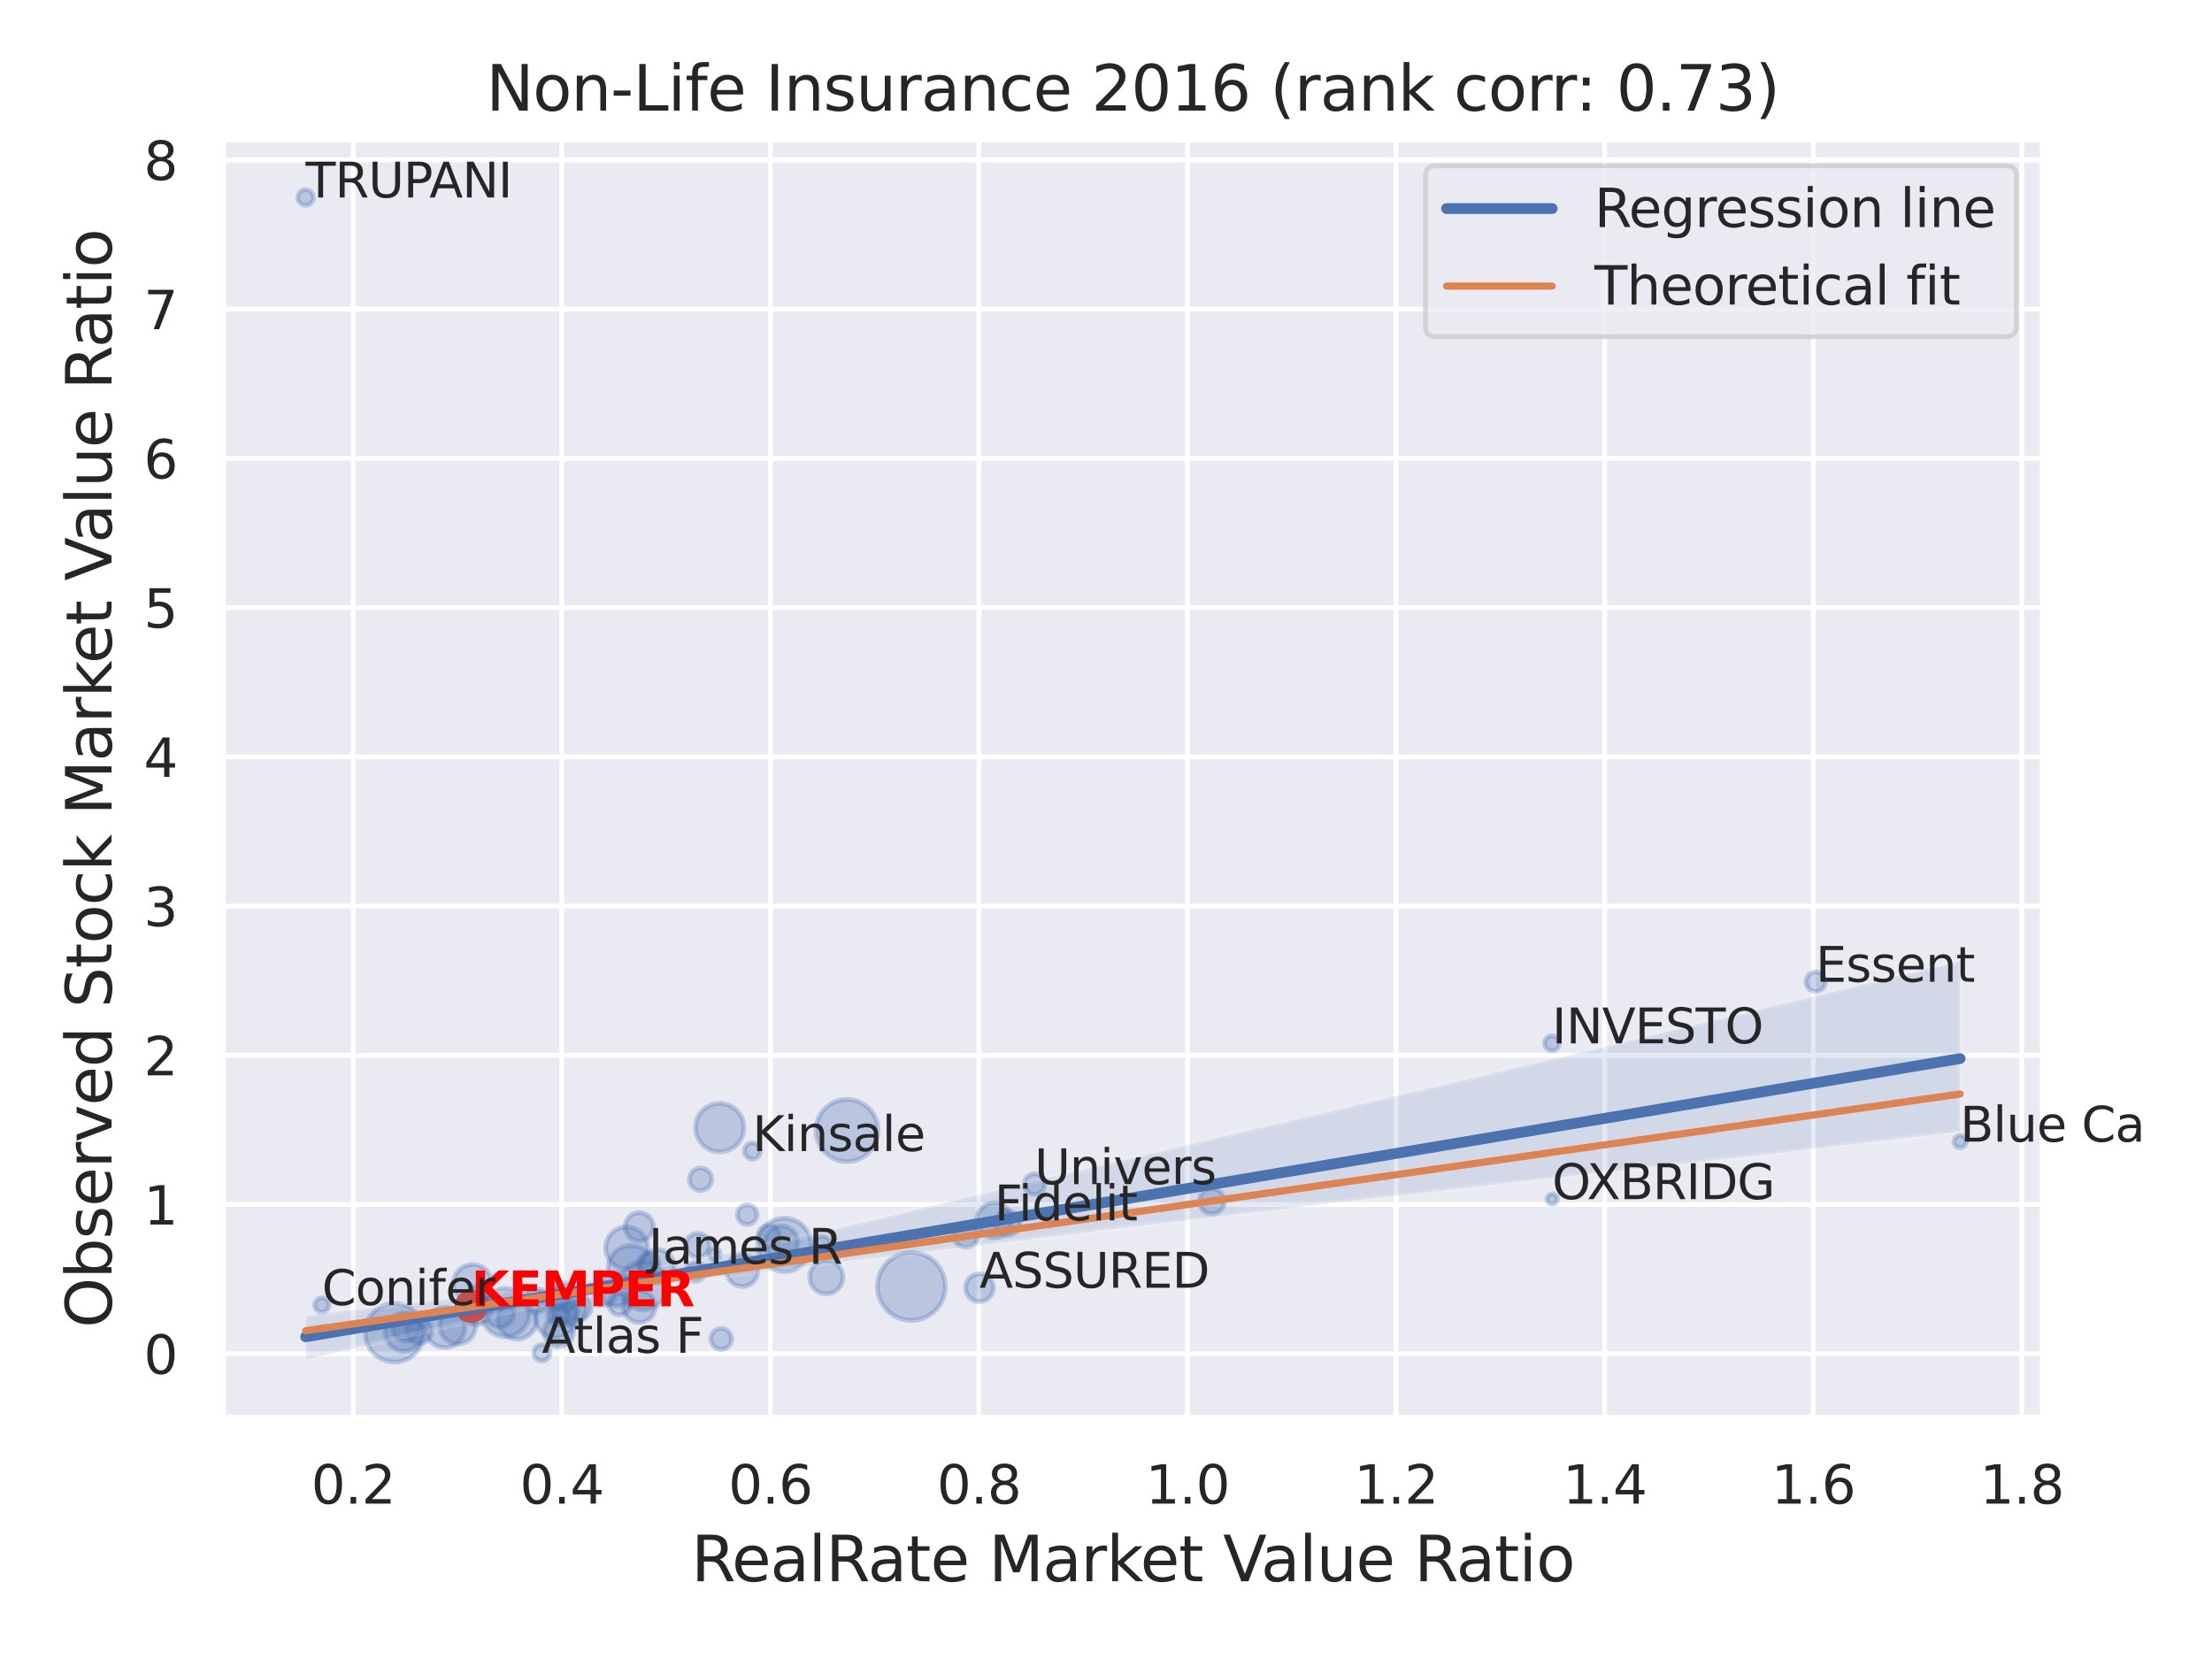 <?xml version="1.0" encoding="utf-8" standalone="no"?>
<!DOCTYPE svg PUBLIC "-//W3C//DTD SVG 1.1//EN"
  "http://www.w3.org/Graphics/SVG/1.1/DTD/svg11.dtd">
<svg xmlns:xlink="http://www.w3.org/1999/xlink" width="460.8pt" height="345.6pt" viewBox="0 0 460.8 345.6" xmlns="http://www.w3.org/2000/svg" version="1.1">
 <defs>
  <style type="text/css">*{stroke-linejoin: round; stroke-linecap: butt}</style>
 </defs>
 <g id="figure_1">
  <g id="patch_1">
   <path d="M 0 345.6 
L 460.8 345.6 
L 460.8 0 
L 0 0 
z
" style="fill: #ffffff"/>
  </g>
  <g id="axes_1">
   <g id="patch_2">
    <path d="M 46.44 295.38 
L 425.553 295.38 
L 425.553 29.04 
L 46.44 29.04 
z
" style="fill: #eaeaf2"/>
   </g>
   <g id="matplotlib.axis_1">
    <g id="xtick_1">
     <g id="line2d_1">
      <path d="M 73.576 295.38 
L 73.576 29.04 
" clip-path="url(#p0a966e6247)" style="fill: none; stroke: #ffffff; stroke-linecap: round"/>
     </g>
     <g id="text_1">
      <!-- 0.2 -->
      <g style="fill: #262626" transform="translate(64.83 313.238) scale(0.11 -0.11)">
       <defs>
        <path id="DejaVuSans-30" d="M 2034 4250 
Q 1547 4250 1301 3770 
Q 1056 3291 1056 2328 
Q 1056 1369 1301 889 
Q 1547 409 2034 409 
Q 2525 409 2770 889 
Q 3016 1369 3016 2328 
Q 3016 3291 2770 3770 
Q 2525 4250 2034 4250 
z
M 2034 4750 
Q 2819 4750 3233 4129 
Q 3647 3509 3647 2328 
Q 3647 1150 3233 529 
Q 2819 -91 2034 -91 
Q 1250 -91 836 529 
Q 422 1150 422 2328 
Q 422 3509 836 4129 
Q 1250 4750 2034 4750 
z
" transform="scale(0.016)"/>
        <path id="DejaVuSans-2e" d="M 684 794 
L 1344 794 
L 1344 0 
L 684 0 
L 684 794 
z
" transform="scale(0.016)"/>
        <path id="DejaVuSans-32" d="M 1228 531 
L 3431 531 
L 3431 0 
L 469 0 
L 469 531 
Q 828 903 1448 1529 
Q 2069 2156 2228 2338 
Q 2531 2678 2651 2914 
Q 2772 3150 2772 3378 
Q 2772 3750 2511 3984 
Q 2250 4219 1831 4219 
Q 1534 4219 1204 4116 
Q 875 4013 500 3803 
L 500 4441 
Q 881 4594 1212 4672 
Q 1544 4750 1819 4750 
Q 2544 4750 2975 4387 
Q 3406 4025 3406 3419 
Q 3406 3131 3298 2873 
Q 3191 2616 2906 2266 
Q 2828 2175 2409 1742 
Q 1991 1309 1228 531 
z
" transform="scale(0.016)"/>
       </defs>
       <use xlink:href="#DejaVuSans-30"/>
       <use xlink:href="#DejaVuSans-2e" x="63.623"/>
       <use xlink:href="#DejaVuSans-32" x="95.41"/>
      </g>
     </g>
    </g>
    <g id="xtick_2">
     <g id="line2d_2">
      <path d="M 117.027 295.38 
L 117.027 29.04 
" clip-path="url(#p0a966e6247)" style="fill: none; stroke: #ffffff; stroke-linecap: round"/>
     </g>
     <g id="text_2">
      <!-- 0.4 -->
      <g style="fill: #262626" transform="translate(108.28 313.238) scale(0.11 -0.11)">
       <defs>
        <path id="DejaVuSans-34" d="M 2419 4116 
L 825 1625 
L 2419 1625 
L 2419 4116 
z
M 2253 4666 
L 3047 4666 
L 3047 1625 
L 3713 1625 
L 3713 1100 
L 3047 1100 
L 3047 0 
L 2419 0 
L 2419 1100 
L 313 1100 
L 313 1709 
L 2253 4666 
z
" transform="scale(0.016)"/>
       </defs>
       <use xlink:href="#DejaVuSans-30"/>
       <use xlink:href="#DejaVuSans-2e" x="63.623"/>
       <use xlink:href="#DejaVuSans-34" x="95.41"/>
      </g>
     </g>
    </g>
    <g id="xtick_3">
     <g id="line2d_3">
      <path d="M 160.477 295.38 
L 160.477 29.04 
" clip-path="url(#p0a966e6247)" style="fill: none; stroke: #ffffff; stroke-linecap: round"/>
     </g>
     <g id="text_3">
      <!-- 0.6 -->
      <g style="fill: #262626" transform="translate(151.73 313.238) scale(0.11 -0.11)">
       <defs>
        <path id="DejaVuSans-36" d="M 2113 2584 
Q 1688 2584 1439 2293 
Q 1191 2003 1191 1497 
Q 1191 994 1439 701 
Q 1688 409 2113 409 
Q 2538 409 2786 701 
Q 3034 994 3034 1497 
Q 3034 2003 2786 2293 
Q 2538 2584 2113 2584 
z
M 3366 4563 
L 3366 3988 
Q 3128 4100 2886 4159 
Q 2644 4219 2406 4219 
Q 1781 4219 1451 3797 
Q 1122 3375 1075 2522 
Q 1259 2794 1537 2939 
Q 1816 3084 2150 3084 
Q 2853 3084 3261 2657 
Q 3669 2231 3669 1497 
Q 3669 778 3244 343 
Q 2819 -91 2113 -91 
Q 1303 -91 875 529 
Q 447 1150 447 2328 
Q 447 3434 972 4092 
Q 1497 4750 2381 4750 
Q 2619 4750 2861 4703 
Q 3103 4656 3366 4563 
z
" transform="scale(0.016)"/>
       </defs>
       <use xlink:href="#DejaVuSans-30"/>
       <use xlink:href="#DejaVuSans-2e" x="63.623"/>
       <use xlink:href="#DejaVuSans-36" x="95.41"/>
      </g>
     </g>
    </g>
    <g id="xtick_4">
     <g id="line2d_4">
      <path d="M 203.928 295.38 
L 203.928 29.04 
" clip-path="url(#p0a966e6247)" style="fill: none; stroke: #ffffff; stroke-linecap: round"/>
     </g>
     <g id="text_4">
      <!-- 0.8 -->
      <g style="fill: #262626" transform="translate(195.181 313.238) scale(0.11 -0.11)">
       <defs>
        <path id="DejaVuSans-38" d="M 2034 2216 
Q 1584 2216 1326 1975 
Q 1069 1734 1069 1313 
Q 1069 891 1326 650 
Q 1584 409 2034 409 
Q 2484 409 2743 651 
Q 3003 894 3003 1313 
Q 3003 1734 2745 1975 
Q 2488 2216 2034 2216 
z
M 1403 2484 
Q 997 2584 770 2862 
Q 544 3141 544 3541 
Q 544 4100 942 4425 
Q 1341 4750 2034 4750 
Q 2731 4750 3128 4425 
Q 3525 4100 3525 3541 
Q 3525 3141 3298 2862 
Q 3072 2584 2669 2484 
Q 3125 2378 3379 2068 
Q 3634 1759 3634 1313 
Q 3634 634 3220 271 
Q 2806 -91 2034 -91 
Q 1263 -91 848 271 
Q 434 634 434 1313 
Q 434 1759 690 2068 
Q 947 2378 1403 2484 
z
M 1172 3481 
Q 1172 3119 1398 2916 
Q 1625 2713 2034 2713 
Q 2441 2713 2670 2916 
Q 2900 3119 2900 3481 
Q 2900 3844 2670 4047 
Q 2441 4250 2034 4250 
Q 1625 4250 1398 4047 
Q 1172 3844 1172 3481 
z
" transform="scale(0.016)"/>
       </defs>
       <use xlink:href="#DejaVuSans-30"/>
       <use xlink:href="#DejaVuSans-2e" x="63.623"/>
       <use xlink:href="#DejaVuSans-38" x="95.41"/>
      </g>
     </g>
    </g>
    <g id="xtick_5">
     <g id="line2d_5">
      <path d="M 247.378 295.38 
L 247.378 29.04 
" clip-path="url(#p0a966e6247)" style="fill: none; stroke: #ffffff; stroke-linecap: round"/>
     </g>
     <g id="text_5">
      <!-- 1.0 -->
      <g style="fill: #262626" transform="translate(238.631 313.238) scale(0.11 -0.11)">
       <defs>
        <path id="DejaVuSans-31" d="M 794 531 
L 1825 531 
L 1825 4091 
L 703 3866 
L 703 4441 
L 1819 4666 
L 2450 4666 
L 2450 531 
L 3481 531 
L 3481 0 
L 794 0 
L 794 531 
z
" transform="scale(0.016)"/>
       </defs>
       <use xlink:href="#DejaVuSans-31"/>
       <use xlink:href="#DejaVuSans-2e" x="63.623"/>
       <use xlink:href="#DejaVuSans-30" x="95.41"/>
      </g>
     </g>
    </g>
    <g id="xtick_6">
     <g id="line2d_6">
      <path d="M 290.828 295.38 
L 290.828 29.04 
" clip-path="url(#p0a966e6247)" style="fill: none; stroke: #ffffff; stroke-linecap: round"/>
     </g>
     <g id="text_6">
      <!-- 1.2 -->
      <g style="fill: #262626" transform="translate(282.082 313.238) scale(0.11 -0.11)">
       <use xlink:href="#DejaVuSans-31"/>
       <use xlink:href="#DejaVuSans-2e" x="63.623"/>
       <use xlink:href="#DejaVuSans-32" x="95.41"/>
      </g>
     </g>
    </g>
    <g id="xtick_7">
     <g id="line2d_7">
      <path d="M 334.279 295.38 
L 334.279 29.04 
" clip-path="url(#p0a966e6247)" style="fill: none; stroke: #ffffff; stroke-linecap: round"/>
     </g>
     <g id="text_7">
      <!-- 1.4 -->
      <g style="fill: #262626" transform="translate(325.532 313.238) scale(0.11 -0.11)">
       <use xlink:href="#DejaVuSans-31"/>
       <use xlink:href="#DejaVuSans-2e" x="63.623"/>
       <use xlink:href="#DejaVuSans-34" x="95.41"/>
      </g>
     </g>
    </g>
    <g id="xtick_8">
     <g id="line2d_8">
      <path d="M 377.729 295.38 
L 377.729 29.04 
" clip-path="url(#p0a966e6247)" style="fill: none; stroke: #ffffff; stroke-linecap: round"/>
     </g>
     <g id="text_8">
      <!-- 1.6 -->
      <g style="fill: #262626" transform="translate(368.983 313.238) scale(0.11 -0.11)">
       <use xlink:href="#DejaVuSans-31"/>
       <use xlink:href="#DejaVuSans-2e" x="63.623"/>
       <use xlink:href="#DejaVuSans-36" x="95.41"/>
      </g>
     </g>
    </g>
    <g id="xtick_9">
     <g id="line2d_9">
      <path d="M 421.18 295.38 
L 421.18 29.04 
" clip-path="url(#p0a966e6247)" style="fill: none; stroke: #ffffff; stroke-linecap: round"/>
     </g>
     <g id="text_9">
      <!-- 1.8 -->
      <g style="fill: #262626" transform="translate(412.433 313.238) scale(0.11 -0.11)">
       <use xlink:href="#DejaVuSans-31"/>
       <use xlink:href="#DejaVuSans-2e" x="63.623"/>
       <use xlink:href="#DejaVuSans-38" x="95.41"/>
      </g>
     </g>
    </g>
    <g id="text_10">
     <!-- RealRate Market Value Ratio -->
     <g style="fill: #262626" transform="translate(144.01 329.404) scale(0.13 -0.13)">
      <defs>
       <path id="DejaVuSans-52" d="M 2841 2188 
Q 3044 2119 3236 1894 
Q 3428 1669 3622 1275 
L 4263 0 
L 3584 0 
L 2988 1197 
Q 2756 1666 2539 1819 
Q 2322 1972 1947 1972 
L 1259 1972 
L 1259 0 
L 628 0 
L 628 4666 
L 2053 4666 
Q 2853 4666 3247 4331 
Q 3641 3997 3641 3322 
Q 3641 2881 3436 2590 
Q 3231 2300 2841 2188 
z
M 1259 4147 
L 1259 2491 
L 2053 2491 
Q 2509 2491 2742 2702 
Q 2975 2913 2975 3322 
Q 2975 3731 2742 3939 
Q 2509 4147 2053 4147 
L 1259 4147 
z
" transform="scale(0.016)"/>
       <path id="DejaVuSans-65" d="M 3597 1894 
L 3597 1613 
L 953 1613 
Q 991 1019 1311 708 
Q 1631 397 2203 397 
Q 2534 397 2845 478 
Q 3156 559 3463 722 
L 3463 178 
Q 3153 47 2828 -22 
Q 2503 -91 2169 -91 
Q 1331 -91 842 396 
Q 353 884 353 1716 
Q 353 2575 817 3079 
Q 1281 3584 2069 3584 
Q 2775 3584 3186 3129 
Q 3597 2675 3597 1894 
z
M 3022 2063 
Q 3016 2534 2758 2815 
Q 2500 3097 2075 3097 
Q 1594 3097 1305 2825 
Q 1016 2553 972 2059 
L 3022 2063 
z
" transform="scale(0.016)"/>
       <path id="DejaVuSans-61" d="M 2194 1759 
Q 1497 1759 1228 1600 
Q 959 1441 959 1056 
Q 959 750 1161 570 
Q 1363 391 1709 391 
Q 2188 391 2477 730 
Q 2766 1069 2766 1631 
L 2766 1759 
L 2194 1759 
z
M 3341 1997 
L 3341 0 
L 2766 0 
L 2766 531 
Q 2569 213 2275 61 
Q 1981 -91 1556 -91 
Q 1019 -91 701 211 
Q 384 513 384 1019 
Q 384 1609 779 1909 
Q 1175 2209 1959 2209 
L 2766 2209 
L 2766 2266 
Q 2766 2663 2505 2880 
Q 2244 3097 1772 3097 
Q 1472 3097 1187 3025 
Q 903 2953 641 2809 
L 641 3341 
Q 956 3463 1253 3523 
Q 1550 3584 1831 3584 
Q 2591 3584 2966 3190 
Q 3341 2797 3341 1997 
z
" transform="scale(0.016)"/>
       <path id="DejaVuSans-6c" d="M 603 4863 
L 1178 4863 
L 1178 0 
L 603 0 
L 603 4863 
z
" transform="scale(0.016)"/>
       <path id="DejaVuSans-74" d="M 1172 4494 
L 1172 3500 
L 2356 3500 
L 2356 3053 
L 1172 3053 
L 1172 1153 
Q 1172 725 1289 603 
Q 1406 481 1766 481 
L 2356 481 
L 2356 0 
L 1766 0 
Q 1100 0 847 248 
Q 594 497 594 1153 
L 594 3053 
L 172 3053 
L 172 3500 
L 594 3500 
L 594 4494 
L 1172 4494 
z
" transform="scale(0.016)"/>
       <path id="DejaVuSans-20" transform="scale(0.016)"/>
       <path id="DejaVuSans-4d" d="M 628 4666 
L 1569 4666 
L 2759 1491 
L 3956 4666 
L 4897 4666 
L 4897 0 
L 4281 0 
L 4281 4097 
L 3078 897 
L 2444 897 
L 1241 4097 
L 1241 0 
L 628 0 
L 628 4666 
z
" transform="scale(0.016)"/>
       <path id="DejaVuSans-72" d="M 2631 2963 
Q 2534 3019 2420 3045 
Q 2306 3072 2169 3072 
Q 1681 3072 1420 2755 
Q 1159 2438 1159 1844 
L 1159 0 
L 581 0 
L 581 3500 
L 1159 3500 
L 1159 2956 
Q 1341 3275 1631 3429 
Q 1922 3584 2338 3584 
Q 2397 3584 2469 3576 
Q 2541 3569 2628 3553 
L 2631 2963 
z
" transform="scale(0.016)"/>
       <path id="DejaVuSans-6b" d="M 581 4863 
L 1159 4863 
L 1159 1991 
L 2875 3500 
L 3609 3500 
L 1753 1863 
L 3688 0 
L 2938 0 
L 1159 1709 
L 1159 0 
L 581 0 
L 581 4863 
z
" transform="scale(0.016)"/>
       <path id="DejaVuSans-56" d="M 1831 0 
L 50 4666 
L 709 4666 
L 2188 738 
L 3669 4666 
L 4325 4666 
L 2547 0 
L 1831 0 
z
" transform="scale(0.016)"/>
       <path id="DejaVuSans-75" d="M 544 1381 
L 544 3500 
L 1119 3500 
L 1119 1403 
Q 1119 906 1312 657 
Q 1506 409 1894 409 
Q 2359 409 2629 706 
Q 2900 1003 2900 1516 
L 2900 3500 
L 3475 3500 
L 3475 0 
L 2900 0 
L 2900 538 
Q 2691 219 2414 64 
Q 2138 -91 1772 -91 
Q 1169 -91 856 284 
Q 544 659 544 1381 
z
M 1991 3584 
L 1991 3584 
z
" transform="scale(0.016)"/>
       <path id="DejaVuSans-69" d="M 603 3500 
L 1178 3500 
L 1178 0 
L 603 0 
L 603 3500 
z
M 603 4863 
L 1178 4863 
L 1178 4134 
L 603 4134 
L 603 4863 
z
" transform="scale(0.016)"/>
       <path id="DejaVuSans-6f" d="M 1959 3097 
Q 1497 3097 1228 2736 
Q 959 2375 959 1747 
Q 959 1119 1226 758 
Q 1494 397 1959 397 
Q 2419 397 2687 759 
Q 2956 1122 2956 1747 
Q 2956 2369 2687 2733 
Q 2419 3097 1959 3097 
z
M 1959 3584 
Q 2709 3584 3137 3096 
Q 3566 2609 3566 1747 
Q 3566 888 3137 398 
Q 2709 -91 1959 -91 
Q 1206 -91 779 398 
Q 353 888 353 1747 
Q 353 2609 779 3096 
Q 1206 3584 1959 3584 
z
" transform="scale(0.016)"/>
      </defs>
      <use xlink:href="#DejaVuSans-52"/>
      <use xlink:href="#DejaVuSans-65" x="64.982"/>
      <use xlink:href="#DejaVuSans-61" x="126.506"/>
      <use xlink:href="#DejaVuSans-6c" x="187.785"/>
      <use xlink:href="#DejaVuSans-52" x="215.568"/>
      <use xlink:href="#DejaVuSans-61" x="282.801"/>
      <use xlink:href="#DejaVuSans-74" x="344.08"/>
      <use xlink:href="#DejaVuSans-65" x="383.289"/>
      <use xlink:href="#DejaVuSans-20" x="444.812"/>
      <use xlink:href="#DejaVuSans-4d" x="476.6"/>
      <use xlink:href="#DejaVuSans-61" x="562.879"/>
      <use xlink:href="#DejaVuSans-72" x="624.158"/>
      <use xlink:href="#DejaVuSans-6b" x="665.271"/>
      <use xlink:href="#DejaVuSans-65" x="719.557"/>
      <use xlink:href="#DejaVuSans-74" x="781.08"/>
      <use xlink:href="#DejaVuSans-20" x="820.289"/>
      <use xlink:href="#DejaVuSans-56" x="852.076"/>
      <use xlink:href="#DejaVuSans-61" x="912.734"/>
      <use xlink:href="#DejaVuSans-6c" x="974.014"/>
      <use xlink:href="#DejaVuSans-75" x="1001.797"/>
      <use xlink:href="#DejaVuSans-65" x="1065.176"/>
      <use xlink:href="#DejaVuSans-20" x="1126.699"/>
      <use xlink:href="#DejaVuSans-52" x="1158.486"/>
      <use xlink:href="#DejaVuSans-61" x="1225.719"/>
      <use xlink:href="#DejaVuSans-74" x="1286.998"/>
      <use xlink:href="#DejaVuSans-69" x="1326.207"/>
      <use xlink:href="#DejaVuSans-6f" x="1353.99"/>
     </g>
    </g>
   </g>
   <g id="matplotlib.axis_2">
    <g id="ytick_1">
     <g id="line2d_10">
      <path d="M 46.44 282.011 
L 425.553 282.011 
" clip-path="url(#p0a966e6247)" style="fill: none; stroke: #ffffff; stroke-linecap: round"/>
     </g>
     <g id="text_11">
      <!-- 0 -->
      <g style="fill: #262626" transform="translate(29.941 286.19) scale(0.11 -0.11)">
       <use xlink:href="#DejaVuSans-30"/>
      </g>
     </g>
    </g>
    <g id="ytick_2">
     <g id="line2d_11">
      <path d="M 46.44 250.924 
L 425.553 250.924 
" clip-path="url(#p0a966e6247)" style="fill: none; stroke: #ffffff; stroke-linecap: round"/>
     </g>
     <g id="text_12">
      <!-- 1 -->
      <g style="fill: #262626" transform="translate(29.941 255.103) scale(0.11 -0.11)">
       <use xlink:href="#DejaVuSans-31"/>
      </g>
     </g>
    </g>
    <g id="ytick_3">
     <g id="line2d_12">
      <path d="M 46.44 219.836 
L 425.553 219.836 
" clip-path="url(#p0a966e6247)" style="fill: none; stroke: #ffffff; stroke-linecap: round"/>
     </g>
     <g id="text_13">
      <!-- 2 -->
      <g style="fill: #262626" transform="translate(29.941 224.015) scale(0.11 -0.11)">
       <use xlink:href="#DejaVuSans-32"/>
      </g>
     </g>
    </g>
    <g id="ytick_4">
     <g id="line2d_13">
      <path d="M 46.44 188.748 
L 425.553 188.748 
" clip-path="url(#p0a966e6247)" style="fill: none; stroke: #ffffff; stroke-linecap: round"/>
     </g>
     <g id="text_14">
      <!-- 3 -->
      <g style="fill: #262626" transform="translate(29.941 192.928) scale(0.11 -0.11)">
       <defs>
        <path id="DejaVuSans-33" d="M 2597 2516 
Q 3050 2419 3304 2112 
Q 3559 1806 3559 1356 
Q 3559 666 3084 287 
Q 2609 -91 1734 -91 
Q 1441 -91 1130 -33 
Q 819 25 488 141 
L 488 750 
Q 750 597 1062 519 
Q 1375 441 1716 441 
Q 2309 441 2620 675 
Q 2931 909 2931 1356 
Q 2931 1769 2642 2001 
Q 2353 2234 1838 2234 
L 1294 2234 
L 1294 2753 
L 1863 2753 
Q 2328 2753 2575 2939 
Q 2822 3125 2822 3475 
Q 2822 3834 2567 4026 
Q 2313 4219 1838 4219 
Q 1578 4219 1281 4162 
Q 984 4106 628 3988 
L 628 4550 
Q 988 4650 1302 4700 
Q 1616 4750 1894 4750 
Q 2613 4750 3031 4423 
Q 3450 4097 3450 3541 
Q 3450 3153 3228 2886 
Q 3006 2619 2597 2516 
z
" transform="scale(0.016)"/>
       </defs>
       <use xlink:href="#DejaVuSans-33"/>
      </g>
     </g>
    </g>
    <g id="ytick_5">
     <g id="line2d_14">
      <path d="M 46.44 157.661 
L 425.553 157.661 
" clip-path="url(#p0a966e6247)" style="fill: none; stroke: #ffffff; stroke-linecap: round"/>
     </g>
     <g id="text_15">
      <!-- 4 -->
      <g style="fill: #262626" transform="translate(29.941 161.84) scale(0.11 -0.11)">
       <use xlink:href="#DejaVuSans-34"/>
      </g>
     </g>
    </g>
    <g id="ytick_6">
     <g id="line2d_15">
      <path d="M 46.44 126.573 
L 425.553 126.573 
" clip-path="url(#p0a966e6247)" style="fill: none; stroke: #ffffff; stroke-linecap: round"/>
     </g>
     <g id="text_16">
      <!-- 5 -->
      <g style="fill: #262626" transform="translate(29.941 130.752) scale(0.11 -0.11)">
       <defs>
        <path id="DejaVuSans-35" d="M 691 4666 
L 3169 4666 
L 3169 4134 
L 1269 4134 
L 1269 2991 
Q 1406 3038 1543 3061 
Q 1681 3084 1819 3084 
Q 2600 3084 3056 2656 
Q 3513 2228 3513 1497 
Q 3513 744 3044 326 
Q 2575 -91 1722 -91 
Q 1428 -91 1123 -41 
Q 819 9 494 109 
L 494 744 
Q 775 591 1075 516 
Q 1375 441 1709 441 
Q 2250 441 2565 725 
Q 2881 1009 2881 1497 
Q 2881 1984 2565 2268 
Q 2250 2553 1709 2553 
Q 1456 2553 1204 2497 
Q 953 2441 691 2322 
L 691 4666 
z
" transform="scale(0.016)"/>
       </defs>
       <use xlink:href="#DejaVuSans-35"/>
      </g>
     </g>
    </g>
    <g id="ytick_7">
     <g id="line2d_16">
      <path d="M 46.44 95.486 
L 425.553 95.486 
" clip-path="url(#p0a966e6247)" style="fill: none; stroke: #ffffff; stroke-linecap: round"/>
     </g>
     <g id="text_17">
      <!-- 6 -->
      <g style="fill: #262626" transform="translate(29.941 99.665) scale(0.11 -0.11)">
       <use xlink:href="#DejaVuSans-36"/>
      </g>
     </g>
    </g>
    <g id="ytick_8">
     <g id="line2d_17">
      <path d="M 46.44 64.398 
L 425.553 64.398 
" clip-path="url(#p0a966e6247)" style="fill: none; stroke: #ffffff; stroke-linecap: round"/>
     </g>
     <g id="text_18">
      <!-- 7 -->
      <g style="fill: #262626" transform="translate(29.941 68.577) scale(0.11 -0.11)">
       <defs>
        <path id="DejaVuSans-37" d="M 525 4666 
L 3525 4666 
L 3525 4397 
L 1831 0 
L 1172 0 
L 2766 4134 
L 525 4134 
L 525 4666 
z
" transform="scale(0.016)"/>
       </defs>
       <use xlink:href="#DejaVuSans-37"/>
      </g>
     </g>
    </g>
    <g id="ytick_9">
     <g id="line2d_18">
      <path d="M 46.44 33.311 
L 425.553 33.311 
" clip-path="url(#p0a966e6247)" style="fill: none; stroke: #ffffff; stroke-linecap: round"/>
     </g>
     <g id="text_19">
      <!-- 8 -->
      <g style="fill: #262626" transform="translate(29.941 37.49) scale(0.11 -0.11)">
       <use xlink:href="#DejaVuSans-38"/>
      </g>
     </g>
    </g>
    <g id="text_20">
     <!-- Observed Stock Market Value Ratio -->
     <g style="fill: #262626" transform="translate(23.238 276.612) rotate(-90) scale(0.13 -0.13)">
      <defs>
       <path id="DejaVuSans-4f" d="M 2522 4238 
Q 1834 4238 1429 3725 
Q 1025 3213 1025 2328 
Q 1025 1447 1429 934 
Q 1834 422 2522 422 
Q 3209 422 3611 934 
Q 4013 1447 4013 2328 
Q 4013 3213 3611 3725 
Q 3209 4238 2522 4238 
z
M 2522 4750 
Q 3503 4750 4090 4092 
Q 4678 3434 4678 2328 
Q 4678 1225 4090 567 
Q 3503 -91 2522 -91 
Q 1538 -91 948 565 
Q 359 1222 359 2328 
Q 359 3434 948 4092 
Q 1538 4750 2522 4750 
z
" transform="scale(0.016)"/>
       <path id="DejaVuSans-62" d="M 3116 1747 
Q 3116 2381 2855 2742 
Q 2594 3103 2138 3103 
Q 1681 3103 1420 2742 
Q 1159 2381 1159 1747 
Q 1159 1113 1420 752 
Q 1681 391 2138 391 
Q 2594 391 2855 752 
Q 3116 1113 3116 1747 
z
M 1159 2969 
Q 1341 3281 1617 3432 
Q 1894 3584 2278 3584 
Q 2916 3584 3314 3078 
Q 3713 2572 3713 1747 
Q 3713 922 3314 415 
Q 2916 -91 2278 -91 
Q 1894 -91 1617 61 
Q 1341 213 1159 525 
L 1159 0 
L 581 0 
L 581 4863 
L 1159 4863 
L 1159 2969 
z
" transform="scale(0.016)"/>
       <path id="DejaVuSans-73" d="M 2834 3397 
L 2834 2853 
Q 2591 2978 2328 3040 
Q 2066 3103 1784 3103 
Q 1356 3103 1142 2972 
Q 928 2841 928 2578 
Q 928 2378 1081 2264 
Q 1234 2150 1697 2047 
L 1894 2003 
Q 2506 1872 2764 1633 
Q 3022 1394 3022 966 
Q 3022 478 2636 193 
Q 2250 -91 1575 -91 
Q 1294 -91 989 -36 
Q 684 19 347 128 
L 347 722 
Q 666 556 975 473 
Q 1284 391 1588 391 
Q 1994 391 2212 530 
Q 2431 669 2431 922 
Q 2431 1156 2273 1281 
Q 2116 1406 1581 1522 
L 1381 1569 
Q 847 1681 609 1914 
Q 372 2147 372 2553 
Q 372 3047 722 3315 
Q 1072 3584 1716 3584 
Q 2034 3584 2315 3537 
Q 2597 3491 2834 3397 
z
" transform="scale(0.016)"/>
       <path id="DejaVuSans-76" d="M 191 3500 
L 800 3500 
L 1894 563 
L 2988 3500 
L 3597 3500 
L 2284 0 
L 1503 0 
L 191 3500 
z
" transform="scale(0.016)"/>
       <path id="DejaVuSans-64" d="M 2906 2969 
L 2906 4863 
L 3481 4863 
L 3481 0 
L 2906 0 
L 2906 525 
Q 2725 213 2448 61 
Q 2172 -91 1784 -91 
Q 1150 -91 751 415 
Q 353 922 353 1747 
Q 353 2572 751 3078 
Q 1150 3584 1784 3584 
Q 2172 3584 2448 3432 
Q 2725 3281 2906 2969 
z
M 947 1747 
Q 947 1113 1208 752 
Q 1469 391 1925 391 
Q 2381 391 2643 752 
Q 2906 1113 2906 1747 
Q 2906 2381 2643 2742 
Q 2381 3103 1925 3103 
Q 1469 3103 1208 2742 
Q 947 2381 947 1747 
z
" transform="scale(0.016)"/>
       <path id="DejaVuSans-53" d="M 3425 4513 
L 3425 3897 
Q 3066 4069 2747 4153 
Q 2428 4238 2131 4238 
Q 1616 4238 1336 4038 
Q 1056 3838 1056 3469 
Q 1056 3159 1242 3001 
Q 1428 2844 1947 2747 
L 2328 2669 
Q 3034 2534 3370 2195 
Q 3706 1856 3706 1288 
Q 3706 609 3251 259 
Q 2797 -91 1919 -91 
Q 1588 -91 1214 -16 
Q 841 59 441 206 
L 441 856 
Q 825 641 1194 531 
Q 1563 422 1919 422 
Q 2459 422 2753 634 
Q 3047 847 3047 1241 
Q 3047 1584 2836 1778 
Q 2625 1972 2144 2069 
L 1759 2144 
Q 1053 2284 737 2584 
Q 422 2884 422 3419 
Q 422 4038 858 4394 
Q 1294 4750 2059 4750 
Q 2388 4750 2728 4690 
Q 3069 4631 3425 4513 
z
" transform="scale(0.016)"/>
       <path id="DejaVuSans-63" d="M 3122 3366 
L 3122 2828 
Q 2878 2963 2633 3030 
Q 2388 3097 2138 3097 
Q 1578 3097 1268 2742 
Q 959 2388 959 1747 
Q 959 1106 1268 751 
Q 1578 397 2138 397 
Q 2388 397 2633 464 
Q 2878 531 3122 666 
L 3122 134 
Q 2881 22 2623 -34 
Q 2366 -91 2075 -91 
Q 1284 -91 818 406 
Q 353 903 353 1747 
Q 353 2603 823 3093 
Q 1294 3584 2113 3584 
Q 2378 3584 2631 3529 
Q 2884 3475 3122 3366 
z
" transform="scale(0.016)"/>
      </defs>
      <use xlink:href="#DejaVuSans-4f"/>
      <use xlink:href="#DejaVuSans-62" x="78.711"/>
      <use xlink:href="#DejaVuSans-73" x="142.188"/>
      <use xlink:href="#DejaVuSans-65" x="194.287"/>
      <use xlink:href="#DejaVuSans-72" x="255.811"/>
      <use xlink:href="#DejaVuSans-76" x="296.924"/>
      <use xlink:href="#DejaVuSans-65" x="356.104"/>
      <use xlink:href="#DejaVuSans-64" x="417.627"/>
      <use xlink:href="#DejaVuSans-20" x="481.104"/>
      <use xlink:href="#DejaVuSans-53" x="512.891"/>
      <use xlink:href="#DejaVuSans-74" x="576.367"/>
      <use xlink:href="#DejaVuSans-6f" x="615.576"/>
      <use xlink:href="#DejaVuSans-63" x="676.758"/>
      <use xlink:href="#DejaVuSans-6b" x="731.738"/>
      <use xlink:href="#DejaVuSans-20" x="789.648"/>
      <use xlink:href="#DejaVuSans-4d" x="821.436"/>
      <use xlink:href="#DejaVuSans-61" x="907.715"/>
      <use xlink:href="#DejaVuSans-72" x="968.994"/>
      <use xlink:href="#DejaVuSans-6b" x="1010.107"/>
      <use xlink:href="#DejaVuSans-65" x="1064.393"/>
      <use xlink:href="#DejaVuSans-74" x="1125.916"/>
      <use xlink:href="#DejaVuSans-20" x="1165.125"/>
      <use xlink:href="#DejaVuSans-56" x="1196.912"/>
      <use xlink:href="#DejaVuSans-61" x="1257.57"/>
      <use xlink:href="#DejaVuSans-6c" x="1318.85"/>
      <use xlink:href="#DejaVuSans-75" x="1346.633"/>
      <use xlink:href="#DejaVuSans-65" x="1410.012"/>
      <use xlink:href="#DejaVuSans-20" x="1471.535"/>
      <use xlink:href="#DejaVuSans-52" x="1503.322"/>
      <use xlink:href="#DejaVuSans-61" x="1570.555"/>
      <use xlink:href="#DejaVuSans-74" x="1631.834"/>
      <use xlink:href="#DejaVuSans-69" x="1671.043"/>
      <use xlink:href="#DejaVuSans-6f" x="1698.826"/>
     </g>
    </g>
   </g>
   <g id="PathCollection_1">
    <path d="M 82.18 283.723 
C 83.799 283.723 85.353 283.079 86.498 281.934 
C 87.643 280.789 88.286 279.236 88.286 277.617 
C 88.286 275.997 87.643 274.444 86.498 273.299 
C 85.353 272.154 83.799 271.511 82.18 271.511 
C 80.561 271.511 79.008 272.154 77.863 273.299 
C 76.718 274.444 76.074 275.997 76.074 277.617 
C 76.074 279.236 76.718 280.789 77.863 281.934 
C 79.008 283.079 80.561 283.723 82.18 283.723 
z
" clip-path="url(#p0a966e6247)" style="fill: #4c72b0; fill-opacity: 0.3; stroke: #4c72b0; stroke-opacity: 0.3"/>
    <path d="M 92.7 280.713 
C 93.81 280.713 94.875 280.272 95.66 279.487 
C 96.445 278.702 96.886 277.637 96.886 276.527 
C 96.886 275.417 96.445 274.352 95.66 273.567 
C 94.875 272.782 93.81 272.341 92.7 272.341 
C 91.59 272.341 90.525 272.782 89.74 273.567 
C 88.955 274.352 88.514 275.417 88.514 276.527 
C 88.514 277.637 88.955 278.702 89.74 279.487 
C 90.525 280.272 91.59 280.713 92.7 280.713 
z
" clip-path="url(#p0a966e6247)" style="fill: #4c72b0; fill-opacity: 0.3; stroke: #4c72b0; stroke-opacity: 0.3"/>
    <path d="M 162.781 262.299 
C 163.696 262.299 164.573 261.936 165.22 261.289 
C 165.867 260.642 166.23 259.765 166.23 258.85 
C 166.23 257.936 165.867 257.058 165.22 256.411 
C 164.573 255.765 163.696 255.401 162.781 255.401 
C 161.867 255.401 160.989 255.765 160.343 256.411 
C 159.696 257.058 159.332 257.936 159.332 258.85 
C 159.332 259.765 159.696 260.642 160.343 261.289 
C 160.989 261.936 161.867 262.299 162.781 262.299 
z
" clip-path="url(#p0a966e6247)" style="fill: #4c72b0; fill-opacity: 0.3; stroke: #4c72b0; stroke-opacity: 0.3"/>
    <path d="M 107.74 278.955 
C 108.815 278.955 109.847 278.527 110.607 277.767 
C 111.368 277.006 111.795 275.975 111.795 274.899 
C 111.795 273.824 111.368 272.792 110.607 272.032 
C 109.847 271.272 108.815 270.844 107.74 270.844 
C 106.664 270.844 105.633 271.272 104.872 272.032 
C 104.112 272.792 103.684 273.824 103.684 274.899 
C 103.684 275.975 104.112 277.006 104.872 277.767 
C 105.633 278.527 106.664 278.955 107.74 278.955 
z
" clip-path="url(#p0a966e6247)" style="fill: #4c72b0; fill-opacity: 0.3; stroke: #4c72b0; stroke-opacity: 0.3"/>
    <path d="M 149.934 239.95 
C 151.271 239.95 152.554 239.419 153.499 238.473 
C 154.445 237.528 154.976 236.245 154.976 234.908 
C 154.976 233.571 154.445 232.289 153.499 231.343 
C 152.554 230.398 151.271 229.867 149.934 229.867 
C 148.597 229.867 147.315 230.398 146.369 231.343 
C 145.424 232.289 144.893 233.571 144.893 234.908 
C 144.893 236.245 145.424 237.528 146.369 238.473 
C 147.315 239.419 148.597 239.95 149.934 239.95 
z
" clip-path="url(#p0a966e6247)" style="fill: #4c72b0; fill-opacity: 0.3; stroke: #4c72b0; stroke-opacity: 0.3"/>
    <path d="M 115.82 278.674 
C 116.965 278.674 118.062 278.219 118.872 277.41 
C 119.681 276.601 120.136 275.503 120.136 274.359 
C 120.136 273.215 119.681 272.117 118.872 271.308 
C 118.062 270.498 116.965 270.044 115.82 270.044 
C 114.676 270.044 113.578 270.498 112.769 271.308 
C 111.96 272.117 111.505 273.215 111.505 274.359 
C 111.505 275.503 111.96 276.601 112.769 277.41 
C 113.578 278.219 114.676 278.674 115.82 278.674 
z
" clip-path="url(#p0a966e6247)" style="fill: #4c72b0; fill-opacity: 0.3; stroke: #4c72b0; stroke-opacity: 0.3"/>
    <path d="M 133.165 258.528 
C 133.948 258.528 134.7 258.216 135.254 257.662 
C 135.808 257.108 136.119 256.357 136.119 255.573 
C 136.119 254.79 135.808 254.039 135.254 253.485 
C 134.7 252.931 133.948 252.619 133.165 252.619 
C 132.381 252.619 131.63 252.931 131.076 253.485 
C 130.522 254.039 130.211 254.79 130.211 255.573 
C 130.211 256.357 130.522 257.108 131.076 257.662 
C 131.63 258.216 132.381 258.528 133.165 258.528 
z
" clip-path="url(#p0a966e6247)" style="fill: #4c72b0; fill-opacity: 0.3; stroke: #4c72b0; stroke-opacity: 0.3"/>
    <path d="M 118.637 276.016 
C 119.561 276.016 120.447 275.649 121.1 274.996 
C 121.753 274.343 122.121 273.456 122.121 272.532 
C 122.121 271.609 121.753 270.722 121.1 270.069 
C 120.447 269.416 119.561 269.049 118.637 269.049 
C 117.713 269.049 116.827 269.416 116.173 270.069 
C 115.52 270.722 115.153 271.609 115.153 272.532 
C 115.153 273.456 115.52 274.343 116.173 274.996 
C 116.827 275.649 117.713 276.016 118.637 276.016 
z
" clip-path="url(#p0a966e6247)" style="fill: #4c72b0; fill-opacity: 0.3; stroke: #4c72b0; stroke-opacity: 0.3"/>
    <path d="M 130.56 264.36 
C 131.724 264.36 132.841 263.897 133.665 263.074 
C 134.488 262.251 134.951 261.134 134.951 259.969 
C 134.951 258.805 134.488 257.688 133.665 256.865 
C 132.841 256.041 131.724 255.578 130.56 255.578 
C 129.396 255.578 128.279 256.041 127.455 256.865 
C 126.632 257.688 126.169 258.805 126.169 259.969 
C 126.169 261.134 126.632 262.251 127.455 263.074 
C 128.279 263.897 129.396 264.36 130.56 264.36 
z
" clip-path="url(#p0a966e6247)" style="fill: #4c72b0; fill-opacity: 0.3; stroke: #4c72b0; stroke-opacity: 0.3"/>
    <path d="M 145.944 248.013 
C 146.567 248.013 147.164 247.766 147.605 247.326 
C 148.045 246.885 148.293 246.288 148.293 245.665 
C 148.293 245.042 148.045 244.444 147.605 244.004 
C 147.164 243.563 146.567 243.316 145.944 243.316 
C 145.321 243.316 144.723 243.563 144.283 244.004 
C 143.843 244.444 143.595 245.042 143.595 245.665 
C 143.595 246.288 143.843 246.885 144.283 247.326 
C 144.723 247.766 145.321 248.013 145.944 248.013 
z
" clip-path="url(#p0a966e6247)" style="fill: #4c72b0; fill-opacity: 0.3; stroke: #4c72b0; stroke-opacity: 0.3"/>
    <path d="M 252.46 252.872 
C 253.156 252.872 253.824 252.596 254.316 252.104 
C 254.808 251.612 255.085 250.944 255.085 250.248 
C 255.085 249.552 254.808 248.884 254.316 248.392 
C 253.824 247.9 253.156 247.623 252.46 247.623 
C 251.764 247.623 251.097 247.9 250.604 248.392 
C 250.112 248.884 249.836 249.552 249.836 250.248 
C 249.836 250.944 250.112 251.612 250.604 252.104 
C 251.097 252.596 251.764 252.872 252.46 252.872 
z
" clip-path="url(#p0a966e6247)" style="fill: #4c72b0; fill-opacity: 0.3; stroke: #4c72b0; stroke-opacity: 0.3"/>
    <path d="M 134.015 266.981 
C 134.351 266.981 134.673 266.847 134.911 266.61 
C 135.148 266.372 135.282 266.05 135.282 265.714 
C 135.282 265.378 135.148 265.056 134.911 264.819 
C 134.673 264.581 134.351 264.448 134.015 264.448 
C 133.68 264.448 133.357 264.581 133.12 264.819 
C 132.882 265.056 132.749 265.378 132.749 265.714 
C 132.749 266.05 132.882 266.372 133.12 266.61 
C 133.357 266.847 133.68 266.981 134.015 266.981 
z
" clip-path="url(#p0a966e6247)" style="fill: #4c72b0; fill-opacity: 0.3; stroke: #4c72b0; stroke-opacity: 0.3"/>
    <path d="M 111.597 273.53 
C 112.271 273.53 112.917 273.262 113.394 272.786 
C 113.871 272.309 114.138 271.663 114.138 270.989 
C 114.138 270.315 113.871 269.668 113.394 269.192 
C 112.917 268.715 112.271 268.447 111.597 268.447 
C 110.923 268.447 110.276 268.715 109.8 269.192 
C 109.323 269.668 109.055 270.315 109.055 270.989 
C 109.055 271.663 109.323 272.309 109.8 272.786 
C 110.276 273.262 110.923 273.53 111.597 273.53 
z
" clip-path="url(#p0a966e6247)" style="fill: #4c72b0; fill-opacity: 0.3; stroke: #4c72b0; stroke-opacity: 0.3"/>
    <path d="M 117.428 273.024 
C 118.193 273.024 118.928 272.719 119.469 272.178 
C 120.011 271.636 120.315 270.902 120.315 270.136 
C 120.315 269.37 120.011 268.636 119.469 268.094 
C 118.928 267.553 118.193 267.249 117.428 267.249 
C 116.662 267.249 115.927 267.553 115.386 268.094 
C 114.844 268.636 114.54 269.37 114.54 270.136 
C 114.54 270.902 114.844 271.636 115.386 272.178 
C 115.927 272.719 116.662 273.024 117.428 273.024 
z
" clip-path="url(#p0a966e6247)" style="fill: #4c72b0; fill-opacity: 0.3; stroke: #4c72b0; stroke-opacity: 0.3"/>
    <path d="M 323.31 218.896 
C 323.721 218.896 324.116 218.732 324.407 218.441 
C 324.698 218.15 324.862 217.755 324.862 217.344 
C 324.862 216.932 324.698 216.537 324.407 216.246 
C 324.116 215.955 323.721 215.791 323.31 215.791 
C 322.898 215.791 322.503 215.955 322.212 216.246 
C 321.921 216.537 321.758 216.932 321.758 217.344 
C 321.758 217.755 321.921 218.15 322.212 218.441 
C 322.503 218.732 322.898 218.896 323.31 218.896 
z
" clip-path="url(#p0a966e6247)" style="fill: #4c72b0; fill-opacity: 0.3; stroke: #4c72b0; stroke-opacity: 0.3"/>
    <path d="M 176.443 241.974 
C 178.16 241.974 179.806 241.292 181.02 240.078 
C 182.233 238.864 182.915 237.218 182.915 235.502 
C 182.915 233.785 182.233 232.139 181.02 230.925 
C 179.806 229.712 178.16 229.03 176.443 229.03 
C 174.727 229.03 173.081 229.712 171.867 230.925 
C 170.653 232.139 169.971 233.785 169.971 235.502 
C 169.971 237.218 170.653 238.864 171.867 240.078 
C 173.081 241.292 174.727 241.974 176.443 241.974 
z
" clip-path="url(#p0a966e6247)" style="fill: #4c72b0; fill-opacity: 0.3; stroke: #4c72b0; stroke-opacity: 0.3"/>
    <path d="M 116.198 276.046 
C 116.788 276.046 117.354 275.812 117.772 275.394 
C 118.189 274.977 118.423 274.411 118.423 273.821 
C 118.423 273.231 118.189 272.665 117.772 272.248 
C 117.354 271.831 116.788 271.596 116.198 271.596 
C 115.608 271.596 115.042 271.831 114.625 272.248 
C 114.208 272.665 113.973 273.231 113.973 273.821 
C 113.973 274.411 114.208 274.977 114.625 275.394 
C 115.042 275.812 115.608 276.046 116.198 276.046 
z
" clip-path="url(#p0a966e6247)" style="fill: #4c72b0; fill-opacity: 0.3; stroke: #4c72b0; stroke-opacity: 0.3"/>
    <path d="M 87.308 279.88 
C 88.017 279.88 88.697 279.598 89.198 279.097 
C 89.7 278.595 89.981 277.915 89.981 277.206 
C 89.981 276.497 89.7 275.817 89.198 275.316 
C 88.697 274.814 88.017 274.533 87.308 274.533 
C 86.599 274.533 85.918 274.814 85.417 275.316 
C 84.916 275.817 84.634 276.497 84.634 277.206 
C 84.634 277.915 84.916 278.595 85.417 279.097 
C 85.918 279.598 86.599 279.88 87.308 279.88 
z
" clip-path="url(#p0a966e6247)" style="fill: #4c72b0; fill-opacity: 0.3; stroke: #4c72b0; stroke-opacity: 0.3"/>
    <path d="M 84.61 279.392 
C 85.36 279.392 86.079 279.094 86.609 278.564 
C 87.139 278.034 87.437 277.314 87.437 276.565 
C 87.437 275.815 87.139 275.096 86.609 274.566 
C 86.079 274.036 85.36 273.738 84.61 273.738 
C 83.861 273.738 83.142 274.036 82.611 274.566 
C 82.081 275.096 81.783 275.815 81.783 276.565 
C 81.783 277.314 82.081 278.034 82.611 278.564 
C 83.142 279.094 83.861 279.392 84.61 279.392 
z
" clip-path="url(#p0a966e6247)" style="fill: #4c72b0; fill-opacity: 0.3; stroke: #4c72b0; stroke-opacity: 0.3"/>
    <path d="M 98.184 275.088 
C 98.97 275.088 99.723 274.776 100.278 274.22 
C 100.834 273.665 101.146 272.911 101.146 272.126 
C 101.146 271.341 100.834 270.587 100.278 270.032 
C 99.723 269.477 98.97 269.164 98.184 269.164 
C 97.399 269.164 96.645 269.477 96.09 270.032 
C 95.535 270.587 95.223 271.341 95.223 272.126 
C 95.223 272.911 95.535 273.665 96.09 274.22 
C 96.645 274.776 97.399 275.088 98.184 275.088 
z
" clip-path="url(#p0a966e6247)" style="fill: #4c72b0; fill-opacity: 0.3; stroke: #4c72b0; stroke-opacity: 0.3"/>
    <path d="M 201.209 259.848 
C 201.881 259.848 202.524 259.581 202.999 259.107 
C 203.474 258.632 203.741 257.988 203.741 257.317 
C 203.741 256.645 203.474 256.001 202.999 255.527 
C 202.524 255.052 201.881 254.785 201.209 254.785 
C 200.538 254.785 199.894 255.052 199.419 255.527 
C 198.945 256.001 198.678 256.645 198.678 257.317 
C 198.678 257.988 198.945 258.632 199.419 259.107 
C 199.894 259.581 200.538 259.848 201.209 259.848 
z
" clip-path="url(#p0a966e6247)" style="fill: #4c72b0; fill-opacity: 0.3; stroke: #4c72b0; stroke-opacity: 0.3"/>
    <path d="M 209.9 257.373 
C 210.584 257.373 211.24 257.101 211.724 256.618 
C 212.207 256.134 212.479 255.478 212.479 254.794 
C 212.479 254.11 212.207 253.454 211.724 252.971 
C 211.24 252.487 210.584 252.215 209.9 252.215 
C 209.216 252.215 208.56 252.487 208.077 252.971 
C 207.593 253.454 207.321 254.11 207.321 254.794 
C 207.321 255.478 207.593 256.134 208.077 256.618 
C 208.56 257.101 209.216 257.373 209.9 257.373 
z
" clip-path="url(#p0a966e6247)" style="fill: #4c72b0; fill-opacity: 0.3; stroke: #4c72b0; stroke-opacity: 0.3"/>
    <path d="M 215.51 248.836 
C 216.08 248.836 216.627 248.609 217.031 248.206 
C 217.434 247.803 217.661 247.255 217.661 246.685 
C 217.661 246.115 217.434 245.567 217.031 245.164 
C 216.627 244.761 216.08 244.534 215.51 244.534 
C 214.939 244.534 214.392 244.761 213.989 245.164 
C 213.586 245.567 213.359 246.115 213.359 246.685 
C 213.359 247.255 213.586 247.803 213.989 248.206 
C 214.392 248.609 214.939 248.836 215.51 248.836 
z
" clip-path="url(#p0a966e6247)" style="fill: #4c72b0; fill-opacity: 0.3; stroke: #4c72b0; stroke-opacity: 0.3"/>
    <path d="M 134.004 272.881 
C 135.344 272.881 136.629 272.349 137.576 271.401 
C 138.523 270.454 139.055 269.169 139.055 267.83 
C 139.055 266.49 138.523 265.205 137.576 264.258 
C 136.629 263.311 135.344 262.779 134.004 262.779 
C 132.665 262.779 131.38 263.311 130.433 264.258 
C 129.485 265.205 128.953 266.49 128.953 267.83 
C 128.953 269.169 129.485 270.454 130.433 271.401 
C 131.38 272.349 132.665 272.881 134.004 272.881 
z
" clip-path="url(#p0a966e6247)" style="fill: #4c72b0; fill-opacity: 0.3; stroke: #4c72b0; stroke-opacity: 0.3"/>
    <path d="M 105.31 278.439 
C 106.64 278.439 107.917 277.91 108.857 276.969 
C 109.798 276.028 110.327 274.752 110.327 273.421 
C 110.327 272.091 109.798 270.814 108.857 269.873 
C 107.917 268.933 106.64 268.404 105.31 268.404 
C 103.979 268.404 102.703 268.933 101.762 269.873 
C 100.821 270.814 100.292 272.091 100.292 273.421 
C 100.292 274.752 100.821 276.028 101.762 276.969 
C 102.703 277.91 103.979 278.439 105.31 278.439 
z
" clip-path="url(#p0a966e6247)" style="fill: #4c72b0; fill-opacity: 0.3; stroke: #4c72b0; stroke-opacity: 0.3"/>
    <path d="M 99.101 275.949 
C 99.992 275.949 100.845 275.595 101.475 274.966 
C 102.104 274.336 102.458 273.483 102.458 272.592 
C 102.458 271.702 102.104 270.849 101.475 270.219 
C 100.845 269.59 99.992 269.236 99.101 269.236 
C 98.211 269.236 97.358 269.59 96.728 270.219 
C 96.099 270.849 95.745 271.702 95.745 272.592 
C 95.745 273.483 96.099 274.336 96.728 274.966 
C 97.358 275.595 98.211 275.949 99.101 275.949 
z
" clip-path="url(#p0a966e6247)" style="fill: #4c72b0; fill-opacity: 0.3; stroke: #4c72b0; stroke-opacity: 0.3"/>
    <path d="M 128.381 272.07 
C 129.311 272.07 130.203 271.7 130.861 271.042 
C 131.519 270.385 131.888 269.493 131.888 268.563 
C 131.888 267.632 131.519 266.74 130.861 266.083 
C 130.203 265.425 129.311 265.055 128.381 265.055 
C 127.451 265.055 126.559 265.425 125.901 266.083 
C 125.243 266.74 124.874 267.632 124.874 268.563 
C 124.874 269.493 125.243 270.385 125.901 271.042 
C 126.559 271.7 127.451 272.07 128.381 272.07 
z
" clip-path="url(#p0a966e6247)" style="fill: #4c72b0; fill-opacity: 0.3; stroke: #4c72b0; stroke-opacity: 0.3"/>
    <path d="M 155.644 255.073 
C 156.186 255.073 156.706 254.858 157.089 254.475 
C 157.472 254.091 157.687 253.572 157.687 253.03 
C 157.687 252.488 157.472 251.968 157.089 251.585 
C 156.706 251.202 156.186 250.987 155.644 250.987 
C 155.102 250.987 154.583 251.202 154.199 251.585 
C 153.816 251.968 153.601 252.488 153.601 253.03 
C 153.601 253.572 153.816 254.091 154.199 254.475 
C 154.583 254.858 155.102 255.073 155.644 255.073 
z
" clip-path="url(#p0a966e6247)" style="fill: #4c72b0; fill-opacity: 0.3; stroke: #4c72b0; stroke-opacity: 0.3"/>
    <path d="M 84.182 281.472 
C 85.233 281.472 86.242 281.054 86.985 280.311 
C 87.729 279.567 88.147 278.558 88.147 277.507 
C 88.147 276.455 87.729 275.447 86.985 274.703 
C 86.242 273.96 85.233 273.542 84.182 273.542 
C 83.13 273.542 82.121 273.96 81.378 274.703 
C 80.634 275.447 80.216 276.455 80.216 277.507 
C 80.216 278.558 80.634 279.567 81.378 280.311 
C 82.121 281.054 83.13 281.472 84.182 281.472 
z
" clip-path="url(#p0a966e6247)" style="fill: #4c72b0; fill-opacity: 0.3; stroke: #4c72b0; stroke-opacity: 0.3"/>
    <path d="M 189.846 275.061 
C 191.722 275.061 193.52 274.316 194.846 272.99 
C 196.172 271.664 196.917 269.866 196.917 267.99 
C 196.917 266.115 196.172 264.316 194.846 262.99 
C 193.52 261.664 191.722 260.919 189.846 260.919 
C 187.971 260.919 186.172 261.664 184.846 262.99 
C 183.52 264.316 182.775 266.115 182.775 267.99 
C 182.775 269.866 183.52 271.664 184.846 272.99 
C 186.172 274.316 187.971 275.061 189.846 275.061 
z
" clip-path="url(#p0a966e6247)" style="fill: #4c72b0; fill-opacity: 0.3; stroke: #4c72b0; stroke-opacity: 0.3"/>
    <path d="M 100.777 272.326 
C 101.286 272.326 101.774 272.124 102.134 271.764 
C 102.494 271.404 102.696 270.916 102.696 270.407 
C 102.696 269.898 102.494 269.409 102.134 269.049 
C 101.774 268.689 101.286 268.487 100.777 268.487 
C 100.267 268.487 99.779 268.689 99.419 269.049 
C 99.059 269.409 98.857 269.898 98.857 270.407 
C 98.857 270.916 99.059 271.404 99.419 271.764 
C 99.779 272.124 100.267 272.326 100.777 272.326 
z
" clip-path="url(#p0a966e6247)" style="fill: #4c72b0; fill-opacity: 0.3; stroke: #4c72b0; stroke-opacity: 0.3"/>
    <path d="M 131.461 268.977 
C 132.725 268.977 133.938 268.475 134.832 267.581 
C 135.726 266.687 136.228 265.475 136.228 264.211 
C 136.228 262.946 135.726 261.734 134.832 260.84 
C 133.938 259.946 132.725 259.444 131.461 259.444 
C 130.197 259.444 128.985 259.946 128.091 260.84 
C 127.197 261.734 126.695 262.946 126.695 264.211 
C 126.695 265.475 127.197 266.687 128.091 267.581 
C 128.985 268.475 130.197 268.977 131.461 268.977 
z
" clip-path="url(#p0a966e6247)" style="fill: #4c72b0; fill-opacity: 0.3; stroke: #4c72b0; stroke-opacity: 0.3"/>
    <path d="M 120.426 274.966 
C 121.159 274.966 121.861 274.675 122.379 274.157 
C 122.898 273.639 123.189 272.936 123.189 272.204 
C 123.189 271.471 122.898 270.768 122.379 270.25 
C 121.861 269.732 121.159 269.441 120.426 269.441 
C 119.693 269.441 118.991 269.732 118.472 270.25 
C 117.954 270.768 117.663 271.471 117.663 272.204 
C 117.663 272.936 117.954 273.639 118.472 274.157 
C 118.991 274.675 119.693 274.966 120.426 274.966 
z
" clip-path="url(#p0a966e6247)" style="fill: #4c72b0; fill-opacity: 0.3; stroke: #4c72b0; stroke-opacity: 0.3"/>
    <path d="M 172.133 269.533 
C 173.053 269.533 173.936 269.168 174.587 268.517 
C 175.238 267.866 175.604 266.983 175.604 266.062 
C 175.604 265.141 175.238 264.258 174.587 263.607 
C 173.936 262.956 173.053 262.59 172.133 262.59 
C 171.212 262.59 170.329 262.956 169.678 263.607 
C 169.027 264.258 168.661 265.141 168.661 266.062 
C 168.661 266.983 169.027 267.866 169.678 268.517 
C 170.329 269.168 171.212 269.533 172.133 269.533 
z
" clip-path="url(#p0a966e6247)" style="fill: #4c72b0; fill-opacity: 0.3; stroke: #4c72b0; stroke-opacity: 0.3"/>
    <path d="M 136.924 267.406 
C 137.866 267.406 138.77 267.031 139.436 266.365 
C 140.102 265.699 140.477 264.795 140.477 263.852 
C 140.477 262.91 140.102 262.006 139.436 261.34 
C 138.77 260.674 137.866 260.299 136.924 260.299 
C 135.981 260.299 135.077 260.674 134.411 261.34 
C 133.745 262.006 133.37 262.91 133.37 263.852 
C 133.37 264.795 133.745 265.699 134.411 266.365 
C 135.077 267.031 135.981 267.406 136.924 267.406 
z
" clip-path="url(#p0a966e6247)" style="fill: #4c72b0; fill-opacity: 0.3; stroke: #4c72b0; stroke-opacity: 0.3"/>
    <path d="M 145.346 261.882 
C 146.005 261.882 146.637 261.62 147.103 261.154 
C 147.569 260.688 147.831 260.056 147.831 259.397 
C 147.831 258.738 147.569 258.105 147.103 257.639 
C 146.637 257.173 146.005 256.912 145.346 256.912 
C 144.687 256.912 144.055 257.173 143.589 257.639 
C 143.123 258.105 142.861 258.738 142.861 259.397 
C 142.861 260.056 143.123 260.688 143.589 261.154 
C 144.055 261.62 144.687 261.882 145.346 261.882 
z
" clip-path="url(#p0a966e6247)" style="fill: #4c72b0; fill-opacity: 0.3; stroke: #4c72b0; stroke-opacity: 0.3"/>
    <path d="M 163.4 264.892 
C 164.874 264.892 166.287 264.307 167.329 263.265 
C 168.371 262.223 168.956 260.81 168.956 259.336 
C 168.956 257.863 168.371 256.45 167.329 255.408 
C 166.287 254.366 164.874 253.781 163.4 253.781 
C 161.927 253.781 160.514 254.366 159.472 255.408 
C 158.43 256.45 157.845 257.863 157.845 259.336 
C 157.845 260.81 158.43 262.223 159.472 263.265 
C 160.514 264.307 161.927 264.892 163.4 264.892 
z
" clip-path="url(#p0a966e6247)" style="fill: #4c72b0; fill-opacity: 0.3; stroke: #4c72b0; stroke-opacity: 0.3"/>
    <path d="M 160.17 259.792 
C 160.774 259.792 161.353 259.552 161.78 259.125 
C 162.207 258.698 162.446 258.12 162.446 257.516 
C 162.446 256.912 162.207 256.333 161.78 255.907 
C 161.353 255.48 160.774 255.24 160.17 255.24 
C 159.567 255.24 158.988 255.48 158.561 255.907 
C 158.134 256.333 157.895 256.912 157.895 257.516 
C 157.895 258.12 158.134 258.698 158.561 259.125 
C 158.988 259.552 159.567 259.792 160.17 259.792 
z
" clip-path="url(#p0a966e6247)" style="fill: #4c72b0; fill-opacity: 0.3; stroke: #4c72b0; stroke-opacity: 0.3"/>
    <path d="M 98.46 271.49 
C 99.53 271.49 100.556 271.065 101.313 270.308 
C 102.07 269.552 102.495 268.525 102.495 267.455 
C 102.495 266.386 102.07 265.359 101.313 264.603 
C 100.556 263.846 99.53 263.421 98.46 263.421 
C 97.39 263.421 96.364 263.846 95.607 264.603 
C 94.851 265.359 94.426 266.386 94.426 267.455 
C 94.426 268.525 94.851 269.552 95.607 270.308 
C 96.364 271.065 97.39 271.49 98.46 271.49 
z
" clip-path="url(#p0a966e6247)" style="fill: #4c72b0; fill-opacity: 0.3; stroke: #4c72b0; stroke-opacity: 0.3"/>
    <path d="M 133.172 275.484 
C 134.061 275.484 134.914 275.131 135.543 274.502 
C 136.172 273.873 136.525 273.02 136.525 272.131 
C 136.525 271.241 136.172 270.388 135.543 269.759 
C 134.914 269.13 134.061 268.777 133.172 268.777 
C 132.282 268.777 131.429 269.13 130.8 269.759 
C 130.171 270.388 129.818 271.241 129.818 272.131 
C 129.818 273.02 130.171 273.873 130.8 274.502 
C 131.429 275.131 132.282 275.484 133.172 275.484 
z
" clip-path="url(#p0a966e6247)" style="fill: #4c72b0; fill-opacity: 0.3; stroke: #4c72b0; stroke-opacity: 0.3"/>
    <path d="M 95.342 279.957 
C 96.336 279.957 97.289 279.563 97.992 278.86 
C 98.695 278.157 99.089 277.204 99.089 276.21 
C 99.089 275.217 98.695 274.264 97.992 273.561 
C 97.289 272.858 96.336 272.463 95.342 272.463 
C 94.349 272.463 93.396 272.858 92.693 273.561 
C 91.99 274.264 91.596 275.217 91.596 276.21 
C 91.596 277.204 91.99 278.157 92.693 278.86 
C 93.396 279.563 94.349 279.957 95.342 279.957 
z
" clip-path="url(#p0a966e6247)" style="fill: #4c72b0; fill-opacity: 0.3; stroke: #4c72b0; stroke-opacity: 0.3"/>
    <path d="M 116.401 280.525 
C 117.221 280.525 118.009 280.199 118.589 279.619 
C 119.169 279.038 119.495 278.251 119.495 277.431 
C 119.495 276.61 119.169 275.823 118.589 275.242 
C 118.009 274.662 117.221 274.336 116.401 274.336 
C 115.58 274.336 114.793 274.662 114.213 275.242 
C 113.632 275.823 113.306 276.61 113.306 277.431 
C 113.306 278.251 113.632 279.038 114.213 279.619 
C 114.793 280.199 115.58 280.525 116.401 280.525 
z
" clip-path="url(#p0a966e6247)" style="fill: #4c72b0; fill-opacity: 0.3; stroke: #4c72b0; stroke-opacity: 0.3"/>
    <path d="M 204.048 271.153 
C 204.816 271.153 205.552 270.848 206.095 270.305 
C 206.637 269.763 206.942 269.027 206.942 268.259 
C 206.942 267.492 206.637 266.755 206.095 266.213 
C 205.552 265.67 204.816 265.365 204.048 265.365 
C 203.281 265.365 202.545 265.67 202.002 266.213 
C 201.459 266.755 201.154 267.492 201.154 268.259 
C 201.154 269.027 201.459 269.763 202.002 270.305 
C 202.545 270.848 203.281 271.153 204.048 271.153 
z
" clip-path="url(#p0a966e6247)" style="fill: #4c72b0; fill-opacity: 0.3; stroke: #4c72b0; stroke-opacity: 0.3"/>
    <path d="M 207.151 257.867 
C 208.118 257.867 209.046 257.482 209.729 256.799 
C 210.413 256.115 210.797 255.188 210.797 254.221 
C 210.797 253.254 210.413 252.326 209.729 251.643 
C 209.046 250.959 208.118 250.575 207.151 250.575 
C 206.184 250.575 205.257 250.959 204.573 251.643 
C 203.89 252.326 203.505 253.254 203.505 254.221 
C 203.505 255.188 203.89 256.115 204.573 256.799 
C 205.257 257.482 206.184 257.867 207.151 257.867 
z
" clip-path="url(#p0a966e6247)" style="fill: #4c72b0; fill-opacity: 0.3; stroke: #4c72b0; stroke-opacity: 0.3"/>
    <path d="M 117.502 275.857 
C 118.261 275.857 118.989 275.556 119.525 275.019 
C 120.062 274.483 120.363 273.755 120.363 272.996 
C 120.363 272.238 120.062 271.51 119.525 270.974 
C 118.989 270.437 118.261 270.136 117.502 270.136 
C 116.743 270.136 116.016 270.437 115.479 270.974 
C 114.943 271.51 114.641 272.238 114.641 272.996 
C 114.641 273.755 114.943 274.483 115.479 275.019 
C 116.016 275.556 116.743 275.857 117.502 275.857 
z
" clip-path="url(#p0a966e6247)" style="fill: #4c72b0; fill-opacity: 0.3; stroke: #4c72b0; stroke-opacity: 0.3"/>
    <path d="M 63.672 42.773 
C 64.104 42.773 64.518 42.602 64.823 42.297 
C 65.128 41.992 65.299 41.578 65.299 41.146 
C 65.299 40.715 65.128 40.301 64.823 39.996 
C 64.518 39.691 64.104 39.519 63.672 39.519 
C 63.241 39.519 62.827 39.691 62.522 39.996 
C 62.217 40.301 62.045 40.715 62.045 41.146 
C 62.045 41.578 62.217 41.992 62.522 42.297 
C 62.827 42.602 63.241 42.773 63.672 42.773 
z
" clip-path="url(#p0a966e6247)" style="fill: #4c72b0; fill-opacity: 0.3; stroke: #4c72b0; stroke-opacity: 0.3"/>
    <path d="M 116.153 272.835 
C 116.792 272.835 117.405 272.581 117.857 272.129 
C 118.309 271.677 118.563 271.064 118.563 270.425 
C 118.563 269.786 118.309 269.173 117.857 268.721 
C 117.405 268.269 116.792 268.016 116.153 268.016 
C 115.514 268.016 114.901 268.269 114.449 268.721 
C 113.997 269.173 113.744 269.786 113.744 270.425 
C 113.744 271.064 113.997 271.677 114.449 272.129 
C 114.901 272.581 115.514 272.835 116.153 272.835 
z
" clip-path="url(#p0a966e6247)" style="fill: #4c72b0; fill-opacity: 0.3; stroke: #4c72b0; stroke-opacity: 0.3"/>
    <path d="M 129.09 273.946 
C 129.688 273.946 130.261 273.708 130.684 273.286 
C 131.107 272.863 131.344 272.289 131.344 271.691 
C 131.344 271.093 131.107 270.52 130.684 270.097 
C 130.261 269.674 129.688 269.437 129.09 269.437 
C 128.492 269.437 127.918 269.674 127.495 270.097 
C 127.073 270.52 126.835 271.093 126.835 271.691 
C 126.835 272.289 127.073 272.863 127.495 273.286 
C 127.918 273.708 128.492 273.946 129.09 273.946 
z
" clip-path="url(#p0a966e6247)" style="fill: #4c72b0; fill-opacity: 0.3; stroke: #4c72b0; stroke-opacity: 0.3"/>
    <path d="M 171.282 261.219 
C 171.768 261.219 172.234 261.026 172.577 260.682 
C 172.921 260.339 173.114 259.872 173.114 259.386 
C 173.114 258.9 172.921 258.434 172.577 258.091 
C 172.234 257.747 171.768 257.554 171.282 257.554 
C 170.796 257.554 170.329 257.747 169.986 258.091 
C 169.642 258.434 169.449 258.9 169.449 259.386 
C 169.449 259.872 169.642 260.339 169.986 260.682 
C 170.329 261.026 170.796 261.219 171.282 261.219 
z
" clip-path="url(#p0a966e6247)" style="fill: #4c72b0; fill-opacity: 0.3; stroke: #4c72b0; stroke-opacity: 0.3"/>
    <path d="M 99.524 272.003 
C 100.072 272.003 100.597 271.785 100.985 271.398 
C 101.372 271.01 101.59 270.485 101.59 269.937 
C 101.59 269.389 101.372 268.864 100.985 268.476 
C 100.597 268.089 100.072 267.871 99.524 267.871 
C 98.976 267.871 98.451 268.089 98.063 268.476 
C 97.676 268.864 97.458 269.389 97.458 269.937 
C 97.458 270.485 97.676 271.01 98.063 271.398 
C 98.451 271.785 98.976 272.003 99.524 272.003 
z
" clip-path="url(#p0a966e6247)" style="fill: #4c72b0; fill-opacity: 0.3; stroke: #4c72b0; stroke-opacity: 0.3"/>
    <path d="M 104.096 276.502 
C 104.875 276.502 105.623 276.192 106.174 275.641 
C 106.725 275.09 107.035 274.343 107.035 273.563 
C 107.035 272.784 106.725 272.036 106.174 271.485 
C 105.623 270.934 104.875 270.624 104.096 270.624 
C 103.317 270.624 102.569 270.934 102.018 271.485 
C 101.467 272.036 101.157 272.784 101.157 273.563 
C 101.157 274.343 101.467 275.09 102.018 275.641 
C 102.569 276.192 103.317 276.502 104.096 276.502 
z
" clip-path="url(#p0a966e6247)" style="fill: #4c72b0; fill-opacity: 0.3; stroke: #4c72b0; stroke-opacity: 0.3"/>
    <path d="M 378.237 206.55 
C 378.775 206.55 379.291 206.336 379.671 205.956 
C 380.051 205.575 380.265 205.06 380.265 204.522 
C 380.265 203.984 380.051 203.468 379.671 203.088 
C 379.291 202.708 378.775 202.494 378.237 202.494 
C 377.699 202.494 377.183 202.708 376.803 203.088 
C 376.423 203.468 376.209 203.984 376.209 204.522 
C 376.209 205.06 376.423 205.575 376.803 205.956 
C 377.183 206.336 377.699 206.55 378.237 206.55 
z
" clip-path="url(#p0a966e6247)" style="fill: #4c72b0; fill-opacity: 0.3; stroke: #4c72b0; stroke-opacity: 0.3"/>
    <path d="M 154.631 267.983 
C 155.506 267.983 156.344 267.636 156.963 267.018 
C 157.581 266.399 157.928 265.561 157.928 264.686 
C 157.928 263.812 157.581 262.973 156.963 262.355 
C 156.344 261.736 155.506 261.389 154.631 261.389 
C 153.757 261.389 152.918 261.736 152.3 262.355 
C 151.681 262.973 151.334 263.812 151.334 264.686 
C 151.334 265.561 151.681 266.399 152.3 267.018 
C 152.918 267.636 153.757 267.983 154.631 267.983 
z
" clip-path="url(#p0a966e6247)" style="fill: #4c72b0; fill-opacity: 0.3; stroke: #4c72b0; stroke-opacity: 0.3"/>
    <path d="M 150.242 281.082 
C 150.816 281.082 151.367 280.854 151.773 280.448 
C 152.179 280.042 152.407 279.491 152.407 278.917 
C 152.407 278.343 152.179 277.792 151.773 277.386 
C 151.367 276.98 150.816 276.752 150.242 276.752 
C 149.668 276.752 149.117 276.98 148.711 277.386 
C 148.305 277.792 148.077 278.343 148.077 278.917 
C 148.077 279.491 148.305 280.042 148.711 280.448 
C 149.117 280.854 149.668 281.082 150.242 281.082 
z
" clip-path="url(#p0a966e6247)" style="fill: #4c72b0; fill-opacity: 0.3; stroke: #4c72b0; stroke-opacity: 0.3"/>
    <path d="M 67.059 273.361 
C 67.457 273.361 67.838 273.203 68.119 272.922 
C 68.4 272.641 68.558 272.259 68.558 271.862 
C 68.558 271.465 68.4 271.083 68.119 270.802 
C 67.838 270.521 67.457 270.363 67.059 270.363 
C 66.662 270.363 66.281 270.521 66 270.802 
C 65.719 271.083 65.561 271.465 65.561 271.862 
C 65.561 272.259 65.719 272.641 66 272.922 
C 66.281 273.203 66.662 273.361 67.059 273.361 
z
" clip-path="url(#p0a966e6247)" style="fill: #4c72b0; fill-opacity: 0.3; stroke: #4c72b0; stroke-opacity: 0.3"/>
    <path d="M 112.881 283.512 
C 113.332 283.512 113.764 283.333 114.083 283.014 
C 114.402 282.695 114.581 282.263 114.581 281.812 
C 114.581 281.362 114.402 280.929 114.083 280.61 
C 113.764 280.292 113.332 280.113 112.881 280.113 
C 112.43 280.113 111.998 280.292 111.679 280.61 
C 111.36 280.929 111.181 281.362 111.181 281.812 
C 111.181 282.263 111.36 282.695 111.679 283.014 
C 111.998 283.333 112.43 283.512 112.881 283.512 
z
" clip-path="url(#p0a966e6247)" style="fill: #4c72b0; fill-opacity: 0.3; stroke: #4c72b0; stroke-opacity: 0.3"/>
    <path d="M 125.986 271.912 
C 126.616 271.912 127.221 271.661 127.666 271.216 
C 128.112 270.77 128.363 270.165 128.363 269.535 
C 128.363 268.904 128.112 268.3 127.666 267.854 
C 127.221 267.408 126.616 267.158 125.986 267.158 
C 125.355 267.158 124.751 267.408 124.305 267.854 
C 123.859 268.3 123.609 268.904 123.609 269.535 
C 123.609 270.165 123.859 270.77 124.305 271.216 
C 124.751 271.661 125.355 271.912 125.986 271.912 
z
" clip-path="url(#p0a966e6247)" style="fill: #4c72b0; fill-opacity: 0.3; stroke: #4c72b0; stroke-opacity: 0.3"/>
    <path d="M 408.32 239.1 
C 408.658 239.1 408.982 238.966 409.22 238.727 
C 409.459 238.489 409.593 238.165 409.593 237.827 
C 409.593 237.49 409.459 237.166 409.22 236.927 
C 408.982 236.689 408.658 236.555 408.32 236.555 
C 407.983 236.555 407.659 236.689 407.42 236.927 
C 407.182 237.166 407.048 237.49 407.048 237.827 
C 407.048 238.165 407.182 238.489 407.42 238.727 
C 407.659 238.966 407.983 239.1 408.32 239.1 
z
" clip-path="url(#p0a966e6247)" style="fill: #4c72b0; fill-opacity: 0.3; stroke: #4c72b0; stroke-opacity: 0.3"/>
    <path d="M 323.344 250.87 
C 323.628 250.87 323.9 250.757 324.101 250.556 
C 324.302 250.355 324.415 250.083 324.415 249.799 
C 324.415 249.515 324.302 249.242 324.101 249.041 
C 323.9 248.84 323.628 248.728 323.344 248.728 
C 323.06 248.728 322.787 248.84 322.586 249.041 
C 322.385 249.242 322.272 249.515 322.272 249.799 
C 322.272 250.083 322.385 250.355 322.586 250.556 
C 322.787 250.757 323.06 250.87 323.344 250.87 
z
" clip-path="url(#p0a966e6247)" style="fill: #4c72b0; fill-opacity: 0.3; stroke: #4c72b0; stroke-opacity: 0.3"/>
    <path d="M 148.841 262.447 
C 149.162 262.447 149.47 262.32 149.698 262.092 
C 149.925 261.865 150.053 261.557 150.053 261.235 
C 150.053 260.914 149.925 260.606 149.698 260.379 
C 149.47 260.151 149.162 260.024 148.841 260.024 
C 148.519 260.024 148.211 260.151 147.984 260.379 
C 147.757 260.606 147.629 260.914 147.629 261.235 
C 147.629 261.557 147.757 261.865 147.984 262.092 
C 148.211 262.32 148.519 262.447 148.841 262.447 
z
" clip-path="url(#p0a966e6247)" style="fill: #4c72b0; fill-opacity: 0.3; stroke: #4c72b0; stroke-opacity: 0.3"/>
    <path d="M 144.89 266.929 
C 145.426 266.929 145.941 266.716 146.32 266.336 
C 146.7 265.957 146.913 265.442 146.913 264.906 
C 146.913 264.369 146.7 263.854 146.32 263.475 
C 145.941 263.095 145.426 262.882 144.89 262.882 
C 144.353 262.882 143.838 263.095 143.459 263.475 
C 143.08 263.854 142.866 264.369 142.866 264.906 
C 142.866 265.442 143.08 265.957 143.459 266.336 
C 143.838 266.716 144.353 266.929 144.89 266.929 
z
" clip-path="url(#p0a966e6247)" style="fill: #4c72b0; fill-opacity: 0.3; stroke: #4c72b0; stroke-opacity: 0.3"/>
    <path d="M 135.084 265.495 
C 135.675 265.495 136.241 265.26 136.659 264.843 
C 137.077 264.425 137.311 263.859 137.311 263.268 
C 137.311 262.677 137.077 262.111 136.659 261.693 
C 136.241 261.275 135.675 261.041 135.084 261.041 
C 134.494 261.041 133.927 261.275 133.509 261.693 
C 133.092 262.111 132.857 262.677 132.857 263.268 
C 132.857 263.859 133.092 264.425 133.509 264.843 
C 133.927 265.26 134.494 265.495 135.084 265.495 
z
" clip-path="url(#p0a966e6247)" style="fill: #4c72b0; fill-opacity: 0.3; stroke: #4c72b0; stroke-opacity: 0.3"/>
    <path d="M 156.744 241.463 
C 157.189 241.463 157.616 241.287 157.931 240.972 
C 158.246 240.657 158.423 240.23 158.423 239.785 
C 158.423 239.34 158.246 238.913 157.931 238.598 
C 157.616 238.283 157.189 238.106 156.744 238.106 
C 156.299 238.106 155.872 238.283 155.557 238.598 
C 155.242 238.913 155.065 239.34 155.065 239.785 
C 155.065 240.23 155.242 240.657 155.557 240.972 
C 155.872 241.287 156.299 241.463 156.744 241.463 
z
" clip-path="url(#p0a966e6247)" style="fill: #4c72b0; fill-opacity: 0.3; stroke: #4c72b0; stroke-opacity: 0.3"/>
   </g>
   <g id="PolyCollection_1">
    <defs>
     <path id="m9e834c5f14" d="M 63.672 -71.526 
L 63.672 -62.326 
L 67.154 -63.16 
L 70.635 -63.995 
L 74.116 -64.802 
L 77.598 -65.644 
L 81.079 -66.478 
L 84.56 -67.299 
L 88.041 -68.061 
L 91.523 -68.868 
L 95.004 -69.66 
L 98.485 -70.51 
L 101.967 -71.329 
L 105.448 -72.14 
L 108.929 -72.926 
L 112.41 -73.702 
L 115.892 -74.403 
L 119.373 -75.094 
L 122.854 -75.765 
L 126.336 -76.38 
L 129.817 -76.942 
L 133.298 -77.482 
L 136.78 -77.944 
L 140.261 -78.39 
L 143.742 -78.839 
L 147.223 -79.294 
L 150.705 -79.741 
L 154.186 -80.153 
L 157.667 -80.622 
L 161.149 -81.019 
L 164.63 -81.458 
L 168.111 -81.88 
L 171.592 -82.308 
L 175.074 -82.738 
L 178.555 -83.133 
L 182.036 -83.529 
L 185.518 -83.93 
L 188.999 -84.346 
L 192.48 -84.773 
L 195.962 -85.192 
L 199.443 -85.619 
L 202.924 -86.045 
L 206.405 -86.471 
L 209.887 -86.872 
L 213.368 -87.31 
L 216.849 -87.73 
L 220.331 -88.16 
L 223.812 -88.591 
L 227.293 -89.023 
L 230.774 -89.455 
L 234.256 -89.886 
L 237.737 -90.302 
L 241.218 -90.711 
L 244.7 -91.114 
L 248.181 -91.52 
L 251.662 -91.927 
L 255.143 -92.334 
L 258.625 -92.741 
L 262.106 -93.148 
L 265.587 -93.567 
L 269.069 -93.996 
L 272.55 -94.426 
L 276.031 -94.828 
L 279.513 -95.22 
L 282.994 -95.636 
L 286.475 -96.06 
L 289.956 -96.436 
L 293.438 -96.808 
L 296.919 -97.186 
L 300.4 -97.592 
L 303.882 -98.01 
L 307.363 -98.428 
L 310.844 -98.839 
L 314.325 -99.239 
L 317.807 -99.621 
L 321.288 -100.004 
L 324.769 -100.386 
L 328.251 -100.768 
L 331.732 -101.15 
L 335.213 -101.532 
L 338.694 -101.914 
L 342.176 -102.296 
L 345.657 -102.678 
L 349.138 -103.06 
L 352.62 -103.442 
L 356.101 -103.825 
L 359.582 -104.207 
L 363.064 -104.592 
L 366.545 -104.992 
L 370.026 -105.399 
L 373.507 -105.806 
L 376.989 -106.214 
L 380.47 -106.621 
L 383.951 -107.028 
L 387.433 -107.435 
L 390.914 -107.843 
L 394.395 -108.25 
L 397.876 -108.657 
L 401.358 -109.064 
L 404.839 -109.472 
L 408.32 -109.879 
L 408.32 -145.333 
L 408.32 -145.333 
L 404.839 -144.506 
L 401.358 -143.679 
L 397.876 -142.852 
L 394.395 -142.025 
L 390.914 -141.197 
L 387.433 -140.361 
L 383.951 -139.522 
L 380.47 -138.683 
L 376.989 -137.844 
L 373.507 -137.005 
L 370.026 -136.166 
L 366.545 -135.327 
L 363.064 -134.488 
L 359.582 -133.649 
L 356.101 -132.81 
L 352.62 -131.969 
L 349.138 -131.126 
L 345.657 -130.283 
L 342.176 -129.441 
L 338.694 -128.598 
L 335.213 -127.756 
L 331.732 -126.913 
L 328.251 -126.079 
L 324.769 -125.262 
L 321.288 -124.445 
L 317.807 -123.628 
L 314.325 -122.811 
L 310.844 -121.993 
L 307.363 -121.176 
L 303.882 -120.359 
L 300.4 -119.543 
L 296.919 -118.726 
L 293.438 -117.909 
L 289.956 -117.092 
L 286.475 -116.275 
L 282.994 -115.458 
L 279.513 -114.641 
L 276.031 -113.823 
L 272.55 -113.005 
L 269.069 -112.186 
L 265.587 -111.37 
L 262.106 -110.553 
L 258.625 -109.737 
L 255.143 -108.919 
L 251.662 -108.101 
L 248.181 -107.284 
L 244.7 -106.462 
L 241.218 -105.64 
L 237.737 -104.814 
L 234.256 -103.987 
L 230.774 -103.16 
L 227.293 -102.333 
L 223.812 -101.515 
L 220.331 -100.679 
L 216.849 -99.853 
L 213.368 -99.025 
L 209.887 -98.177 
L 206.405 -97.333 
L 202.924 -96.506 
L 199.443 -95.676 
L 195.962 -94.831 
L 192.48 -93.972 
L 188.999 -93.131 
L 185.518 -92.285 
L 182.036 -91.468 
L 178.555 -90.664 
L 175.074 -89.831 
L 171.592 -89.056 
L 168.111 -88.255 
L 164.63 -87.448 
L 161.149 -86.669 
L 157.667 -85.913 
L 154.186 -85.089 
L 150.705 -84.265 
L 147.223 -83.468 
L 143.742 -82.746 
L 140.261 -81.988 
L 136.78 -81.34 
L 133.298 -80.692 
L 129.817 -80.041 
L 126.336 -79.399 
L 122.854 -78.822 
L 119.373 -78.3 
L 115.892 -77.893 
L 112.41 -77.469 
L 108.929 -77.012 
L 105.448 -76.58 
L 101.967 -76.09 
L 98.485 -75.659 
L 95.004 -75.243 
L 91.523 -74.806 
L 88.041 -74.412 
L 84.56 -73.972 
L 81.079 -73.542 
L 77.598 -73.132 
L 74.116 -72.734 
L 70.635 -72.335 
L 67.154 -71.92 
L 63.672 -71.526 
z
" style="stroke: #ffffff; stroke-opacity: 0.15"/>
    </defs>
    <g clip-path="url(#p0a966e6247)">
     <use xlink:href="#m9e834c5f14" x="0" y="345.6" style="fill: #4c72b0; fill-opacity: 0.15; stroke: #ffffff; stroke-opacity: 0.15"/>
    </g>
   </g>
   <g id="PathCollection_2">
    <defs>
     <path id="mf4ac050b1b" d="M 0 2.962 
C 0.785 2.962 1.539 2.65 2.094 2.094 
C 2.65 1.539 2.962 0.785 2.962 0 
C 2.962 -0.785 2.65 -1.539 2.094 -2.094 
C 1.539 -2.65 0.785 -2.962 0 -2.962 
C -0.785 -2.962 -1.539 -2.65 -2.094 -2.094 
C -2.65 -1.539 -2.962 -0.785 -2.962 0 
C -2.962 0.785 -2.65 1.539 -2.094 2.094 
C -1.539 2.65 -0.785 2.962 0 2.962 
z
" style="stroke: #c44e52"/>
    </defs>
    <g clip-path="url(#p0a966e6247)">
     <use xlink:href="#mf4ac050b1b" x="98.184" y="272.126" style="fill: #c44e52; stroke: #c44e52"/>
    </g>
   </g>
   <g id="line2d_19">
    <path d="M 63.672 278.481 
L 67.154 277.895 
L 70.635 277.31 
L 74.116 276.725 
L 77.598 276.139 
L 81.079 275.554 
L 84.56 274.968 
L 88.041 274.383 
L 91.523 273.797 
L 95.004 273.212 
L 98.485 272.627 
L 101.967 272.041 
L 105.448 271.456 
L 108.929 270.87 
L 112.41 270.285 
L 115.892 269.699 
L 119.373 269.114 
L 122.854 268.528 
L 126.336 267.943 
L 129.817 267.358 
L 133.298 266.772 
L 136.78 266.187 
L 140.261 265.601 
L 143.742 265.016 
L 147.223 264.43 
L 150.705 263.845 
L 154.186 263.259 
L 157.667 262.674 
L 161.149 262.089 
L 164.63 261.503 
L 168.111 260.918 
L 171.592 260.332 
L 175.074 259.747 
L 178.555 259.161 
L 182.036 258.576 
L 185.518 257.99 
L 188.999 257.405 
L 192.48 256.82 
L 195.962 256.234 
L 199.443 255.649 
L 202.924 255.063 
L 206.405 254.478 
L 209.887 253.892 
L 213.368 253.307 
L 216.849 252.721 
L 220.331 252.136 
L 223.812 251.551 
L 227.293 250.965 
L 230.774 250.38 
L 234.256 249.794 
L 237.737 249.209 
L 241.218 248.623 
L 244.7 248.038 
L 248.181 247.452 
L 251.662 246.867 
L 255.143 246.282 
L 258.625 245.696 
L 262.106 245.111 
L 265.587 244.525 
L 269.069 243.94 
L 272.55 243.354 
L 276.031 242.769 
L 279.513 242.183 
L 282.994 241.598 
L 286.475 241.013 
L 289.956 240.427 
L 293.438 239.842 
L 296.919 239.256 
L 300.4 238.671 
L 303.882 238.085 
L 307.363 237.5 
L 310.844 236.914 
L 314.325 236.329 
L 317.807 235.744 
L 321.288 235.158 
L 324.769 234.573 
L 328.251 233.987 
L 331.732 233.402 
L 335.213 232.816 
L 338.694 232.231 
L 342.176 231.645 
L 345.657 231.06 
L 349.138 230.475 
L 352.62 229.889 
L 356.101 229.304 
L 359.582 228.718 
L 363.064 228.133 
L 366.545 227.547 
L 370.026 226.962 
L 373.507 226.376 
L 376.989 225.791 
L 380.47 225.206 
L 383.951 224.62 
L 387.433 224.035 
L 390.914 223.449 
L 394.395 222.864 
L 397.876 222.278 
L 401.358 221.693 
L 404.839 221.107 
L 408.32 220.522 
" clip-path="url(#p0a966e6247)" style="fill: none; stroke: #4c72b0; stroke-width: 2.25; stroke-linecap: round"/>
   </g>
   <g id="line2d_20">
    <path d="M 82.18 274.562 
L 92.7 273.057 
L 162.781 263.029 
L 107.74 270.905 
L 149.934 264.867 
L 115.82 269.749 
L 133.165 267.267 
L 118.637 269.346 
L 130.56 267.64 
L 145.944 265.438 
L 252.46 250.196 
L 134.015 267.145 
L 111.597 270.353 
L 117.428 269.519 
L 323.31 240.058 
L 176.443 261.074 
L 116.198 269.695 
L 87.308 273.829 
L 84.61 274.215 
L 98.184 272.272 
L 201.209 257.53 
L 209.9 256.286 
L 215.51 255.484 
L 134.004 267.147 
L 105.31 271.253 
L 99.101 272.141 
L 128.381 267.951 
L 155.644 264.05 
L 84.182 274.276 
L 189.846 259.156 
L 100.777 271.901 
L 131.461 267.511 
L 120.426 269.09 
L 172.133 261.691 
L 136.924 266.729 
L 145.346 265.524 
L 163.4 262.94 
L 160.17 263.402 
L 98.46 272.233 
L 133.172 267.266 
L 95.342 272.679 
L 116.401 269.666 
L 204.048 257.124 
L 207.151 256.68 
L 117.502 269.508 
L 63.672 277.211 
L 116.153 269.701 
L 129.09 267.85 
L 171.282 261.812 
L 99.524 272.081 
L 104.096 271.426 
L 378.237 232.198 
L 154.631 264.195 
L 150.242 264.823 
L 67.059 276.726 
L 112.881 270.169 
L 125.986 268.294 
L 408.32 227.894 
L 323.344 240.053 
L 148.841 265.024 
L 144.89 265.589 
L 135.084 266.992 
L 156.744 263.893 
" clip-path="url(#p0a966e6247)" style="fill: none; stroke: #dd8452; stroke-width: 1.5; stroke-linecap: round"/>
   </g>
   <g id="patch_3">
    <path d="M 46.44 295.38 
L 46.44 29.04 
" style="fill: none; stroke: #ffffff; stroke-width: 1.25; stroke-linejoin: miter; stroke-linecap: square"/>
   </g>
   <g id="patch_4">
    <path d="M 425.553 295.38 
L 425.553 29.04 
" style="fill: none; stroke: #ffffff; stroke-width: 1.25; stroke-linejoin: miter; stroke-linecap: square"/>
   </g>
   <g id="patch_5">
    <path d="M 46.44 295.38 
L 425.553 295.38 
" style="fill: none; stroke: #ffffff; stroke-width: 1.25; stroke-linejoin: miter; stroke-linecap: square"/>
   </g>
   <g id="patch_6">
    <path d="M 46.44 29.04 
L 425.553 29.04 
" style="fill: none; stroke: #ffffff; stroke-width: 1.25; stroke-linejoin: miter; stroke-linecap: square"/>
   </g>
   <g id="text_21">
    <!-- INVESTO -->
    <g style="fill: #262626" transform="translate(323.31 217.344) scale(0.1 -0.1)">
     <defs>
      <path id="DejaVuSans-49" d="M 628 4666 
L 1259 4666 
L 1259 0 
L 628 0 
L 628 4666 
z
" transform="scale(0.016)"/>
      <path id="DejaVuSans-4e" d="M 628 4666 
L 1478 4666 
L 3547 763 
L 3547 4666 
L 4159 4666 
L 4159 0 
L 3309 0 
L 1241 3903 
L 1241 0 
L 628 0 
L 628 4666 
z
" transform="scale(0.016)"/>
      <path id="DejaVuSans-45" d="M 628 4666 
L 3578 4666 
L 3578 4134 
L 1259 4134 
L 1259 2753 
L 3481 2753 
L 3481 2222 
L 1259 2222 
L 1259 531 
L 3634 531 
L 3634 0 
L 628 0 
L 628 4666 
z
" transform="scale(0.016)"/>
      <path id="DejaVuSans-54" d="M -19 4666 
L 3928 4666 
L 3928 4134 
L 2272 4134 
L 2272 0 
L 1638 0 
L 1638 4134 
L -19 4134 
L -19 4666 
z
" transform="scale(0.016)"/>
     </defs>
     <use xlink:href="#DejaVuSans-49"/>
     <use xlink:href="#DejaVuSans-4e" x="29.492"/>
     <use xlink:href="#DejaVuSans-56" x="104.297"/>
     <use xlink:href="#DejaVuSans-45" x="172.705"/>
     <use xlink:href="#DejaVuSans-53" x="235.889"/>
     <use xlink:href="#DejaVuSans-54" x="299.365"/>
     <use xlink:href="#DejaVuSans-4f" x="360.449"/>
    </g>
   </g>
   <g id="text_22">
    <!-- KEMPER  -->
    <g style="fill: #ff0000" transform="translate(98.184 272.126) scale(0.1 -0.1)">
     <defs>
      <path id="DejaVuSans-Bold-4b" d="M 588 4666 
L 1791 4666 
L 1791 2963 
L 3525 4666 
L 4922 4666 
L 2675 2456 
L 5153 0 
L 3647 0 
L 1791 1838 
L 1791 0 
L 588 0 
L 588 4666 
z
" transform="scale(0.016)"/>
      <path id="DejaVuSans-Bold-45" d="M 588 4666 
L 3834 4666 
L 3834 3756 
L 1791 3756 
L 1791 2888 
L 3713 2888 
L 3713 1978 
L 1791 1978 
L 1791 909 
L 3903 909 
L 3903 0 
L 588 0 
L 588 4666 
z
" transform="scale(0.016)"/>
      <path id="DejaVuSans-Bold-4d" d="M 588 4666 
L 2119 4666 
L 3181 2169 
L 4250 4666 
L 5778 4666 
L 5778 0 
L 4641 0 
L 4641 3413 
L 3566 897 
L 2803 897 
L 1728 3413 
L 1728 0 
L 588 0 
L 588 4666 
z
" transform="scale(0.016)"/>
      <path id="DejaVuSans-Bold-50" d="M 588 4666 
L 2584 4666 
Q 3475 4666 3951 4270 
Q 4428 3875 4428 3144 
Q 4428 2409 3951 2014 
Q 3475 1619 2584 1619 
L 1791 1619 
L 1791 0 
L 588 0 
L 588 4666 
z
M 1791 3794 
L 1791 2491 
L 2456 2491 
Q 2806 2491 2997 2661 
Q 3188 2831 3188 3144 
Q 3188 3456 2997 3625 
Q 2806 3794 2456 3794 
L 1791 3794 
z
" transform="scale(0.016)"/>
      <path id="DejaVuSans-Bold-52" d="M 2297 2597 
Q 2675 2597 2839 2737 
Q 3003 2878 3003 3200 
Q 3003 3519 2839 3656 
Q 2675 3794 2297 3794 
L 1791 3794 
L 1791 2597 
L 2297 2597 
z
M 1791 1766 
L 1791 0 
L 588 0 
L 588 4666 
L 2425 4666 
Q 3347 4666 3776 4356 
Q 4206 4047 4206 3378 
Q 4206 2916 3982 2619 
Q 3759 2322 3309 2181 
Q 3556 2125 3751 1926 
Q 3947 1728 4147 1325 
L 4800 0 
L 3519 0 
L 2950 1159 
Q 2778 1509 2601 1637 
Q 2425 1766 2131 1766 
L 1791 1766 
z
" transform="scale(0.016)"/>
      <path id="DejaVuSans-Bold-20" transform="scale(0.016)"/>
     </defs>
     <use xlink:href="#DejaVuSans-Bold-4b"/>
     <use xlink:href="#DejaVuSans-Bold-45" x="77.49"/>
     <use xlink:href="#DejaVuSans-Bold-4d" x="145.801"/>
     <use xlink:href="#DejaVuSans-Bold-50" x="245.312"/>
     <use xlink:href="#DejaVuSans-Bold-45" x="318.604"/>
     <use xlink:href="#DejaVuSans-Bold-52" x="386.914"/>
     <use xlink:href="#DejaVuSans-Bold-20" x="463.916"/>
    </g>
   </g>
   <g id="text_23">
    <!-- Univers -->
    <g style="fill: #262626" transform="translate(215.51 246.685) scale(0.1 -0.1)">
     <defs>
      <path id="DejaVuSans-55" d="M 556 4666 
L 1191 4666 
L 1191 1831 
Q 1191 1081 1462 751 
Q 1734 422 2344 422 
Q 2950 422 3222 751 
Q 3494 1081 3494 1831 
L 3494 4666 
L 4128 4666 
L 4128 1753 
Q 4128 841 3676 375 
Q 3225 -91 2344 -91 
Q 1459 -91 1007 375 
Q 556 841 556 1753 
L 556 4666 
z
" transform="scale(0.016)"/>
      <path id="DejaVuSans-6e" d="M 3513 2113 
L 3513 0 
L 2938 0 
L 2938 2094 
Q 2938 2591 2744 2837 
Q 2550 3084 2163 3084 
Q 1697 3084 1428 2787 
Q 1159 2491 1159 1978 
L 1159 0 
L 581 0 
L 581 3500 
L 1159 3500 
L 1159 2956 
Q 1366 3272 1645 3428 
Q 1925 3584 2291 3584 
Q 2894 3584 3203 3211 
Q 3513 2838 3513 2113 
z
" transform="scale(0.016)"/>
     </defs>
     <use xlink:href="#DejaVuSans-55"/>
     <use xlink:href="#DejaVuSans-6e" x="73.193"/>
     <use xlink:href="#DejaVuSans-69" x="136.572"/>
     <use xlink:href="#DejaVuSans-76" x="164.355"/>
     <use xlink:href="#DejaVuSans-65" x="223.535"/>
     <use xlink:href="#DejaVuSans-72" x="285.059"/>
     <use xlink:href="#DejaVuSans-73" x="326.172"/>
    </g>
   </g>
   <g id="text_24">
    <!-- ASSURED -->
    <g style="fill: #262626" transform="translate(204.048 268.259) scale(0.1 -0.1)">
     <defs>
      <path id="DejaVuSans-41" d="M 2188 4044 
L 1331 1722 
L 3047 1722 
L 2188 4044 
z
M 1831 4666 
L 2547 4666 
L 4325 0 
L 3669 0 
L 3244 1197 
L 1141 1197 
L 716 0 
L 50 0 
L 1831 4666 
z
" transform="scale(0.016)"/>
      <path id="DejaVuSans-44" d="M 1259 4147 
L 1259 519 
L 2022 519 
Q 2988 519 3436 956 
Q 3884 1394 3884 2338 
Q 3884 3275 3436 3711 
Q 2988 4147 2022 4147 
L 1259 4147 
z
M 628 4666 
L 1925 4666 
Q 3281 4666 3915 4102 
Q 4550 3538 4550 2338 
Q 4550 1131 3912 565 
Q 3275 0 1925 0 
L 628 0 
L 628 4666 
z
" transform="scale(0.016)"/>
     </defs>
     <use xlink:href="#DejaVuSans-41"/>
     <use xlink:href="#DejaVuSans-53" x="68.408"/>
     <use xlink:href="#DejaVuSans-53" x="131.885"/>
     <use xlink:href="#DejaVuSans-55" x="195.361"/>
     <use xlink:href="#DejaVuSans-52" x="268.555"/>
     <use xlink:href="#DejaVuSans-45" x="338.037"/>
     <use xlink:href="#DejaVuSans-44" x="401.221"/>
    </g>
   </g>
   <g id="text_25">
    <!-- Fidelit -->
    <g style="fill: #262626" transform="translate(207.151 254.221) scale(0.1 -0.1)">
     <defs>
      <path id="DejaVuSans-46" d="M 628 4666 
L 3309 4666 
L 3309 4134 
L 1259 4134 
L 1259 2759 
L 3109 2759 
L 3109 2228 
L 1259 2228 
L 1259 0 
L 628 0 
L 628 4666 
z
" transform="scale(0.016)"/>
     </defs>
     <use xlink:href="#DejaVuSans-46"/>
     <use xlink:href="#DejaVuSans-69" x="50.27"/>
     <use xlink:href="#DejaVuSans-64" x="78.053"/>
     <use xlink:href="#DejaVuSans-65" x="141.529"/>
     <use xlink:href="#DejaVuSans-6c" x="203.053"/>
     <use xlink:href="#DejaVuSans-69" x="230.836"/>
     <use xlink:href="#DejaVuSans-74" x="258.619"/>
    </g>
   </g>
   <g id="text_26">
    <!-- TRUPANI -->
    <g style="fill: #262626" transform="translate(63.672 41.146) scale(0.1 -0.1)">
     <defs>
      <path id="DejaVuSans-50" d="M 1259 4147 
L 1259 2394 
L 2053 2394 
Q 2494 2394 2734 2622 
Q 2975 2850 2975 3272 
Q 2975 3691 2734 3919 
Q 2494 4147 2053 4147 
L 1259 4147 
z
M 628 4666 
L 2053 4666 
Q 2838 4666 3239 4311 
Q 3641 3956 3641 3272 
Q 3641 2581 3239 2228 
Q 2838 1875 2053 1875 
L 1259 1875 
L 1259 0 
L 628 0 
L 628 4666 
z
" transform="scale(0.016)"/>
     </defs>
     <use xlink:href="#DejaVuSans-54"/>
     <use xlink:href="#DejaVuSans-52" x="61.084"/>
     <use xlink:href="#DejaVuSans-55" x="130.566"/>
     <use xlink:href="#DejaVuSans-50" x="203.76"/>
     <use xlink:href="#DejaVuSans-41" x="257.688"/>
     <use xlink:href="#DejaVuSans-4e" x="326.096"/>
     <use xlink:href="#DejaVuSans-49" x="400.9"/>
    </g>
   </g>
   <g id="text_27">
    <!-- Essent  -->
    <g style="fill: #262626" transform="translate(378.237 204.522) scale(0.1 -0.1)">
     <use xlink:href="#DejaVuSans-45"/>
     <use xlink:href="#DejaVuSans-73" x="63.184"/>
     <use xlink:href="#DejaVuSans-73" x="115.283"/>
     <use xlink:href="#DejaVuSans-65" x="167.383"/>
     <use xlink:href="#DejaVuSans-6e" x="228.906"/>
     <use xlink:href="#DejaVuSans-74" x="292.285"/>
     <use xlink:href="#DejaVuSans-20" x="331.494"/>
    </g>
   </g>
   <g id="text_28">
    <!-- Conifer -->
    <g style="fill: #262626" transform="translate(67.059 271.862) scale(0.1 -0.1)">
     <defs>
      <path id="DejaVuSans-43" d="M 4122 4306 
L 4122 3641 
Q 3803 3938 3442 4084 
Q 3081 4231 2675 4231 
Q 1875 4231 1450 3742 
Q 1025 3253 1025 2328 
Q 1025 1406 1450 917 
Q 1875 428 2675 428 
Q 3081 428 3442 575 
Q 3803 722 4122 1019 
L 4122 359 
Q 3791 134 3420 21 
Q 3050 -91 2638 -91 
Q 1578 -91 968 557 
Q 359 1206 359 2328 
Q 359 3453 968 4101 
Q 1578 4750 2638 4750 
Q 3056 4750 3426 4639 
Q 3797 4528 4122 4306 
z
" transform="scale(0.016)"/>
      <path id="DejaVuSans-66" d="M 2375 4863 
L 2375 4384 
L 1825 4384 
Q 1516 4384 1395 4259 
Q 1275 4134 1275 3809 
L 1275 3500 
L 2222 3500 
L 2222 3053 
L 1275 3053 
L 1275 0 
L 697 0 
L 697 3053 
L 147 3053 
L 147 3500 
L 697 3500 
L 697 3744 
Q 697 4328 969 4595 
Q 1241 4863 1831 4863 
L 2375 4863 
z
" transform="scale(0.016)"/>
     </defs>
     <use xlink:href="#DejaVuSans-43"/>
     <use xlink:href="#DejaVuSans-6f" x="69.824"/>
     <use xlink:href="#DejaVuSans-6e" x="131.006"/>
     <use xlink:href="#DejaVuSans-69" x="194.385"/>
     <use xlink:href="#DejaVuSans-66" x="222.168"/>
     <use xlink:href="#DejaVuSans-65" x="257.373"/>
     <use xlink:href="#DejaVuSans-72" x="318.896"/>
    </g>
   </g>
   <g id="text_29">
    <!-- Atlas F -->
    <g style="fill: #262626" transform="translate(112.881 281.812) scale(0.1 -0.1)">
     <use xlink:href="#DejaVuSans-41"/>
     <use xlink:href="#DejaVuSans-74" x="66.658"/>
     <use xlink:href="#DejaVuSans-6c" x="105.867"/>
     <use xlink:href="#DejaVuSans-61" x="133.65"/>
     <use xlink:href="#DejaVuSans-73" x="194.93"/>
     <use xlink:href="#DejaVuSans-20" x="247.029"/>
     <use xlink:href="#DejaVuSans-46" x="278.816"/>
    </g>
   </g>
   <g id="text_30">
    <!-- Blue Ca -->
    <g style="fill: #262626" transform="translate(408.32 237.827) scale(0.1 -0.1)">
     <defs>
      <path id="DejaVuSans-42" d="M 1259 2228 
L 1259 519 
L 2272 519 
Q 2781 519 3026 730 
Q 3272 941 3272 1375 
Q 3272 1813 3026 2020 
Q 2781 2228 2272 2228 
L 1259 2228 
z
M 1259 4147 
L 1259 2741 
L 2194 2741 
Q 2656 2741 2882 2914 
Q 3109 3088 3109 3444 
Q 3109 3797 2882 3972 
Q 2656 4147 2194 4147 
L 1259 4147 
z
M 628 4666 
L 2241 4666 
Q 2963 4666 3353 4366 
Q 3744 4066 3744 3513 
Q 3744 3084 3544 2831 
Q 3344 2578 2956 2516 
Q 3422 2416 3680 2098 
Q 3938 1781 3938 1306 
Q 3938 681 3513 340 
Q 3088 0 2303 0 
L 628 0 
L 628 4666 
z
" transform="scale(0.016)"/>
     </defs>
     <use xlink:href="#DejaVuSans-42"/>
     <use xlink:href="#DejaVuSans-6c" x="68.604"/>
     <use xlink:href="#DejaVuSans-75" x="96.387"/>
     <use xlink:href="#DejaVuSans-65" x="159.766"/>
     <use xlink:href="#DejaVuSans-20" x="221.289"/>
     <use xlink:href="#DejaVuSans-43" x="253.076"/>
     <use xlink:href="#DejaVuSans-61" x="322.9"/>
    </g>
   </g>
   <g id="text_31">
    <!-- OXBRIDG -->
    <g style="fill: #262626" transform="translate(323.344 249.799) scale(0.1 -0.1)">
     <defs>
      <path id="DejaVuSans-58" d="M 403 4666 
L 1081 4666 
L 2241 2931 
L 3406 4666 
L 4084 4666 
L 2584 2425 
L 4184 0 
L 3506 0 
L 2194 1984 
L 872 0 
L 191 0 
L 1856 2491 
L 403 4666 
z
" transform="scale(0.016)"/>
      <path id="DejaVuSans-47" d="M 3809 666 
L 3809 1919 
L 2778 1919 
L 2778 2438 
L 4434 2438 
L 4434 434 
Q 4069 175 3628 42 
Q 3188 -91 2688 -91 
Q 1594 -91 976 548 
Q 359 1188 359 2328 
Q 359 3472 976 4111 
Q 1594 4750 2688 4750 
Q 3144 4750 3555 4637 
Q 3966 4525 4313 4306 
L 4313 3634 
Q 3963 3931 3569 4081 
Q 3175 4231 2741 4231 
Q 1884 4231 1454 3753 
Q 1025 3275 1025 2328 
Q 1025 1384 1454 906 
Q 1884 428 2741 428 
Q 3075 428 3337 486 
Q 3600 544 3809 666 
z
" transform="scale(0.016)"/>
     </defs>
     <use xlink:href="#DejaVuSans-4f"/>
     <use xlink:href="#DejaVuSans-58" x="72.336"/>
     <use xlink:href="#DejaVuSans-42" x="140.842"/>
     <use xlink:href="#DejaVuSans-52" x="209.445"/>
     <use xlink:href="#DejaVuSans-49" x="278.928"/>
     <use xlink:href="#DejaVuSans-44" x="308.42"/>
     <use xlink:href="#DejaVuSans-47" x="385.422"/>
    </g>
   </g>
   <g id="text_32">
    <!-- James R -->
    <g style="fill: #262626" transform="translate(135.084 263.268) scale(0.1 -0.1)">
     <defs>
      <path id="DejaVuSans-4a" d="M 628 4666 
L 1259 4666 
L 1259 325 
Q 1259 -519 939 -900 
Q 619 -1281 -91 -1281 
L -331 -1281 
L -331 -750 
L -134 -750 
Q 284 -750 456 -515 
Q 628 -281 628 325 
L 628 4666 
z
" transform="scale(0.016)"/>
      <path id="DejaVuSans-6d" d="M 3328 2828 
Q 3544 3216 3844 3400 
Q 4144 3584 4550 3584 
Q 5097 3584 5394 3201 
Q 5691 2819 5691 2113 
L 5691 0 
L 5113 0 
L 5113 2094 
Q 5113 2597 4934 2840 
Q 4756 3084 4391 3084 
Q 3944 3084 3684 2787 
Q 3425 2491 3425 1978 
L 3425 0 
L 2847 0 
L 2847 2094 
Q 2847 2600 2669 2842 
Q 2491 3084 2119 3084 
Q 1678 3084 1418 2786 
Q 1159 2488 1159 1978 
L 1159 0 
L 581 0 
L 581 3500 
L 1159 3500 
L 1159 2956 
Q 1356 3278 1631 3431 
Q 1906 3584 2284 3584 
Q 2666 3584 2933 3390 
Q 3200 3197 3328 2828 
z
" transform="scale(0.016)"/>
     </defs>
     <use xlink:href="#DejaVuSans-4a"/>
     <use xlink:href="#DejaVuSans-61" x="29.492"/>
     <use xlink:href="#DejaVuSans-6d" x="90.771"/>
     <use xlink:href="#DejaVuSans-65" x="188.184"/>
     <use xlink:href="#DejaVuSans-73" x="249.707"/>
     <use xlink:href="#DejaVuSans-20" x="301.807"/>
     <use xlink:href="#DejaVuSans-52" x="333.594"/>
    </g>
   </g>
   <g id="text_33">
    <!-- Kinsale -->
    <g style="fill: #262626" transform="translate(156.744 239.785) scale(0.1 -0.1)">
     <defs>
      <path id="DejaVuSans-4b" d="M 628 4666 
L 1259 4666 
L 1259 2694 
L 3353 4666 
L 4166 4666 
L 1850 2491 
L 4331 0 
L 3500 0 
L 1259 2247 
L 1259 0 
L 628 0 
L 628 4666 
z
" transform="scale(0.016)"/>
     </defs>
     <use xlink:href="#DejaVuSans-4b"/>
     <use xlink:href="#DejaVuSans-69" x="65.576"/>
     <use xlink:href="#DejaVuSans-6e" x="93.359"/>
     <use xlink:href="#DejaVuSans-73" x="156.738"/>
     <use xlink:href="#DejaVuSans-61" x="208.838"/>
     <use xlink:href="#DejaVuSans-6c" x="270.117"/>
     <use xlink:href="#DejaVuSans-65" x="297.9"/>
    </g>
   </g>
   <g id="text_34">
    <!-- Non-Life Insurance 2016 (rank corr: 0.73) -->
    <g style="fill: #262626" transform="translate(101.274 23.04) scale(0.13 -0.13)">
     <defs>
      <path id="DejaVuSans-2d" d="M 313 2009 
L 1997 2009 
L 1997 1497 
L 313 1497 
L 313 2009 
z
" transform="scale(0.016)"/>
      <path id="DejaVuSans-4c" d="M 628 4666 
L 1259 4666 
L 1259 531 
L 3531 531 
L 3531 0 
L 628 0 
L 628 4666 
z
" transform="scale(0.016)"/>
      <path id="DejaVuSans-28" d="M 1984 4856 
Q 1566 4138 1362 3434 
Q 1159 2731 1159 2009 
Q 1159 1288 1364 580 
Q 1569 -128 1984 -844 
L 1484 -844 
Q 1016 -109 783 600 
Q 550 1309 550 2009 
Q 550 2706 781 3412 
Q 1013 4119 1484 4856 
L 1984 4856 
z
" transform="scale(0.016)"/>
      <path id="DejaVuSans-3a" d="M 750 794 
L 1409 794 
L 1409 0 
L 750 0 
L 750 794 
z
M 750 3309 
L 1409 3309 
L 1409 2516 
L 750 2516 
L 750 3309 
z
" transform="scale(0.016)"/>
      <path id="DejaVuSans-29" d="M 513 4856 
L 1013 4856 
Q 1481 4119 1714 3412 
Q 1947 2706 1947 2009 
Q 1947 1309 1714 600 
Q 1481 -109 1013 -844 
L 513 -844 
Q 928 -128 1133 580 
Q 1338 1288 1338 2009 
Q 1338 2731 1133 3434 
Q 928 4138 513 4856 
z
" transform="scale(0.016)"/>
     </defs>
     <use xlink:href="#DejaVuSans-4e"/>
     <use xlink:href="#DejaVuSans-6f" x="74.805"/>
     <use xlink:href="#DejaVuSans-6e" x="135.986"/>
     <use xlink:href="#DejaVuSans-2d" x="199.365"/>
     <use xlink:href="#DejaVuSans-4c" x="235.449"/>
     <use xlink:href="#DejaVuSans-69" x="291.162"/>
     <use xlink:href="#DejaVuSans-66" x="318.945"/>
     <use xlink:href="#DejaVuSans-65" x="354.15"/>
     <use xlink:href="#DejaVuSans-20" x="415.674"/>
     <use xlink:href="#DejaVuSans-49" x="447.461"/>
     <use xlink:href="#DejaVuSans-6e" x="476.953"/>
     <use xlink:href="#DejaVuSans-73" x="540.332"/>
     <use xlink:href="#DejaVuSans-75" x="592.432"/>
     <use xlink:href="#DejaVuSans-72" x="655.811"/>
     <use xlink:href="#DejaVuSans-61" x="696.924"/>
     <use xlink:href="#DejaVuSans-6e" x="758.203"/>
     <use xlink:href="#DejaVuSans-63" x="821.582"/>
     <use xlink:href="#DejaVuSans-65" x="876.562"/>
     <use xlink:href="#DejaVuSans-20" x="938.086"/>
     <use xlink:href="#DejaVuSans-32" x="969.873"/>
     <use xlink:href="#DejaVuSans-30" x="1033.496"/>
     <use xlink:href="#DejaVuSans-31" x="1097.119"/>
     <use xlink:href="#DejaVuSans-36" x="1160.742"/>
     <use xlink:href="#DejaVuSans-20" x="1224.365"/>
     <use xlink:href="#DejaVuSans-28" x="1256.152"/>
     <use xlink:href="#DejaVuSans-72" x="1295.166"/>
     <use xlink:href="#DejaVuSans-61" x="1336.279"/>
     <use xlink:href="#DejaVuSans-6e" x="1397.559"/>
     <use xlink:href="#DejaVuSans-6b" x="1460.938"/>
     <use xlink:href="#DejaVuSans-20" x="1518.848"/>
     <use xlink:href="#DejaVuSans-63" x="1550.635"/>
     <use xlink:href="#DejaVuSans-6f" x="1605.615"/>
     <use xlink:href="#DejaVuSans-72" x="1666.797"/>
     <use xlink:href="#DejaVuSans-72" x="1706.16"/>
     <use xlink:href="#DejaVuSans-3a" x="1745.523"/>
     <use xlink:href="#DejaVuSans-20" x="1779.215"/>
     <use xlink:href="#DejaVuSans-30" x="1811.002"/>
     <use xlink:href="#DejaVuSans-2e" x="1874.625"/>
     <use xlink:href="#DejaVuSans-37" x="1906.412"/>
     <use xlink:href="#DejaVuSans-33" x="1970.035"/>
     <use xlink:href="#DejaVuSans-29" x="2033.658"/>
    </g>
   </g>
   <g id="legend_1">
    <g id="patch_7">
     <path d="M 299.144 70.132 
L 417.853 70.132 
Q 420.053 70.132 420.053 67.932 
L 420.053 36.74 
Q 420.053 34.54 417.853 34.54 
L 299.144 34.54 
Q 296.944 34.54 296.944 36.74 
L 296.944 67.932 
Q 296.944 70.132 299.144 70.132 
z
" style="fill: #eaeaf2; opacity: 0.8; stroke: #cccccc; stroke-linejoin: miter"/>
    </g>
    <g id="line2d_21">
     <path d="M 301.344 43.448 
L 312.344 43.448 
L 323.344 43.448 
" style="fill: none; stroke: #4c72b0; stroke-width: 2.25; stroke-linecap: round"/>
    </g>
    <g id="text_35">
     <!-- Regression line -->
     <g style="fill: #262626" transform="translate(332.144 47.298) scale(0.11 -0.11)">
      <defs>
       <path id="DejaVuSans-67" d="M 2906 1791 
Q 2906 2416 2648 2759 
Q 2391 3103 1925 3103 
Q 1463 3103 1205 2759 
Q 947 2416 947 1791 
Q 947 1169 1205 825 
Q 1463 481 1925 481 
Q 2391 481 2648 825 
Q 2906 1169 2906 1791 
z
M 3481 434 
Q 3481 -459 3084 -895 
Q 2688 -1331 1869 -1331 
Q 1566 -1331 1297 -1286 
Q 1028 -1241 775 -1147 
L 775 -588 
Q 1028 -725 1275 -790 
Q 1522 -856 1778 -856 
Q 2344 -856 2625 -561 
Q 2906 -266 2906 331 
L 2906 616 
Q 2728 306 2450 153 
Q 2172 0 1784 0 
Q 1141 0 747 490 
Q 353 981 353 1791 
Q 353 2603 747 3093 
Q 1141 3584 1784 3584 
Q 2172 3584 2450 3431 
Q 2728 3278 2906 2969 
L 2906 3500 
L 3481 3500 
L 3481 434 
z
" transform="scale(0.016)"/>
      </defs>
      <use xlink:href="#DejaVuSans-52"/>
      <use xlink:href="#DejaVuSans-65" x="64.982"/>
      <use xlink:href="#DejaVuSans-67" x="126.506"/>
      <use xlink:href="#DejaVuSans-72" x="189.982"/>
      <use xlink:href="#DejaVuSans-65" x="228.846"/>
      <use xlink:href="#DejaVuSans-73" x="290.369"/>
      <use xlink:href="#DejaVuSans-73" x="342.469"/>
      <use xlink:href="#DejaVuSans-69" x="394.568"/>
      <use xlink:href="#DejaVuSans-6f" x="422.352"/>
      <use xlink:href="#DejaVuSans-6e" x="483.533"/>
      <use xlink:href="#DejaVuSans-20" x="546.912"/>
      <use xlink:href="#DejaVuSans-6c" x="578.699"/>
      <use xlink:href="#DejaVuSans-69" x="606.482"/>
      <use xlink:href="#DejaVuSans-6e" x="634.266"/>
      <use xlink:href="#DejaVuSans-65" x="697.645"/>
     </g>
    </g>
    <g id="line2d_22">
     <path d="M 301.344 59.594 
L 312.344 59.594 
L 323.344 59.594 
" style="fill: none; stroke: #dd8452; stroke-width: 1.5; stroke-linecap: round"/>
    </g>
    <g id="text_36">
     <!-- Theoretical fit -->
     <g style="fill: #262626" transform="translate(332.144 63.444) scale(0.11 -0.11)">
      <defs>
       <path id="DejaVuSans-68" d="M 3513 2113 
L 3513 0 
L 2938 0 
L 2938 2094 
Q 2938 2591 2744 2837 
Q 2550 3084 2163 3084 
Q 1697 3084 1428 2787 
Q 1159 2491 1159 1978 
L 1159 0 
L 581 0 
L 581 4863 
L 1159 4863 
L 1159 2956 
Q 1366 3272 1645 3428 
Q 1925 3584 2291 3584 
Q 2894 3584 3203 3211 
Q 3513 2838 3513 2113 
z
" transform="scale(0.016)"/>
      </defs>
      <use xlink:href="#DejaVuSans-54"/>
      <use xlink:href="#DejaVuSans-68" x="61.084"/>
      <use xlink:href="#DejaVuSans-65" x="124.463"/>
      <use xlink:href="#DejaVuSans-6f" x="185.986"/>
      <use xlink:href="#DejaVuSans-72" x="247.168"/>
      <use xlink:href="#DejaVuSans-65" x="286.031"/>
      <use xlink:href="#DejaVuSans-74" x="347.555"/>
      <use xlink:href="#DejaVuSans-69" x="386.764"/>
      <use xlink:href="#DejaVuSans-63" x="414.547"/>
      <use xlink:href="#DejaVuSans-61" x="469.527"/>
      <use xlink:href="#DejaVuSans-6c" x="530.807"/>
      <use xlink:href="#DejaVuSans-20" x="558.59"/>
      <use xlink:href="#DejaVuSans-66" x="590.377"/>
      <use xlink:href="#DejaVuSans-69" x="625.582"/>
      <use xlink:href="#DejaVuSans-74" x="653.365"/>
     </g>
    </g>
   </g>
  </g>
 </g>
 <defs>
  <clipPath id="p0a966e6247">
   <rect x="46.44" y="29.04" width="379.113" height="266.34"/>
  </clipPath>
 </defs>
</svg>
